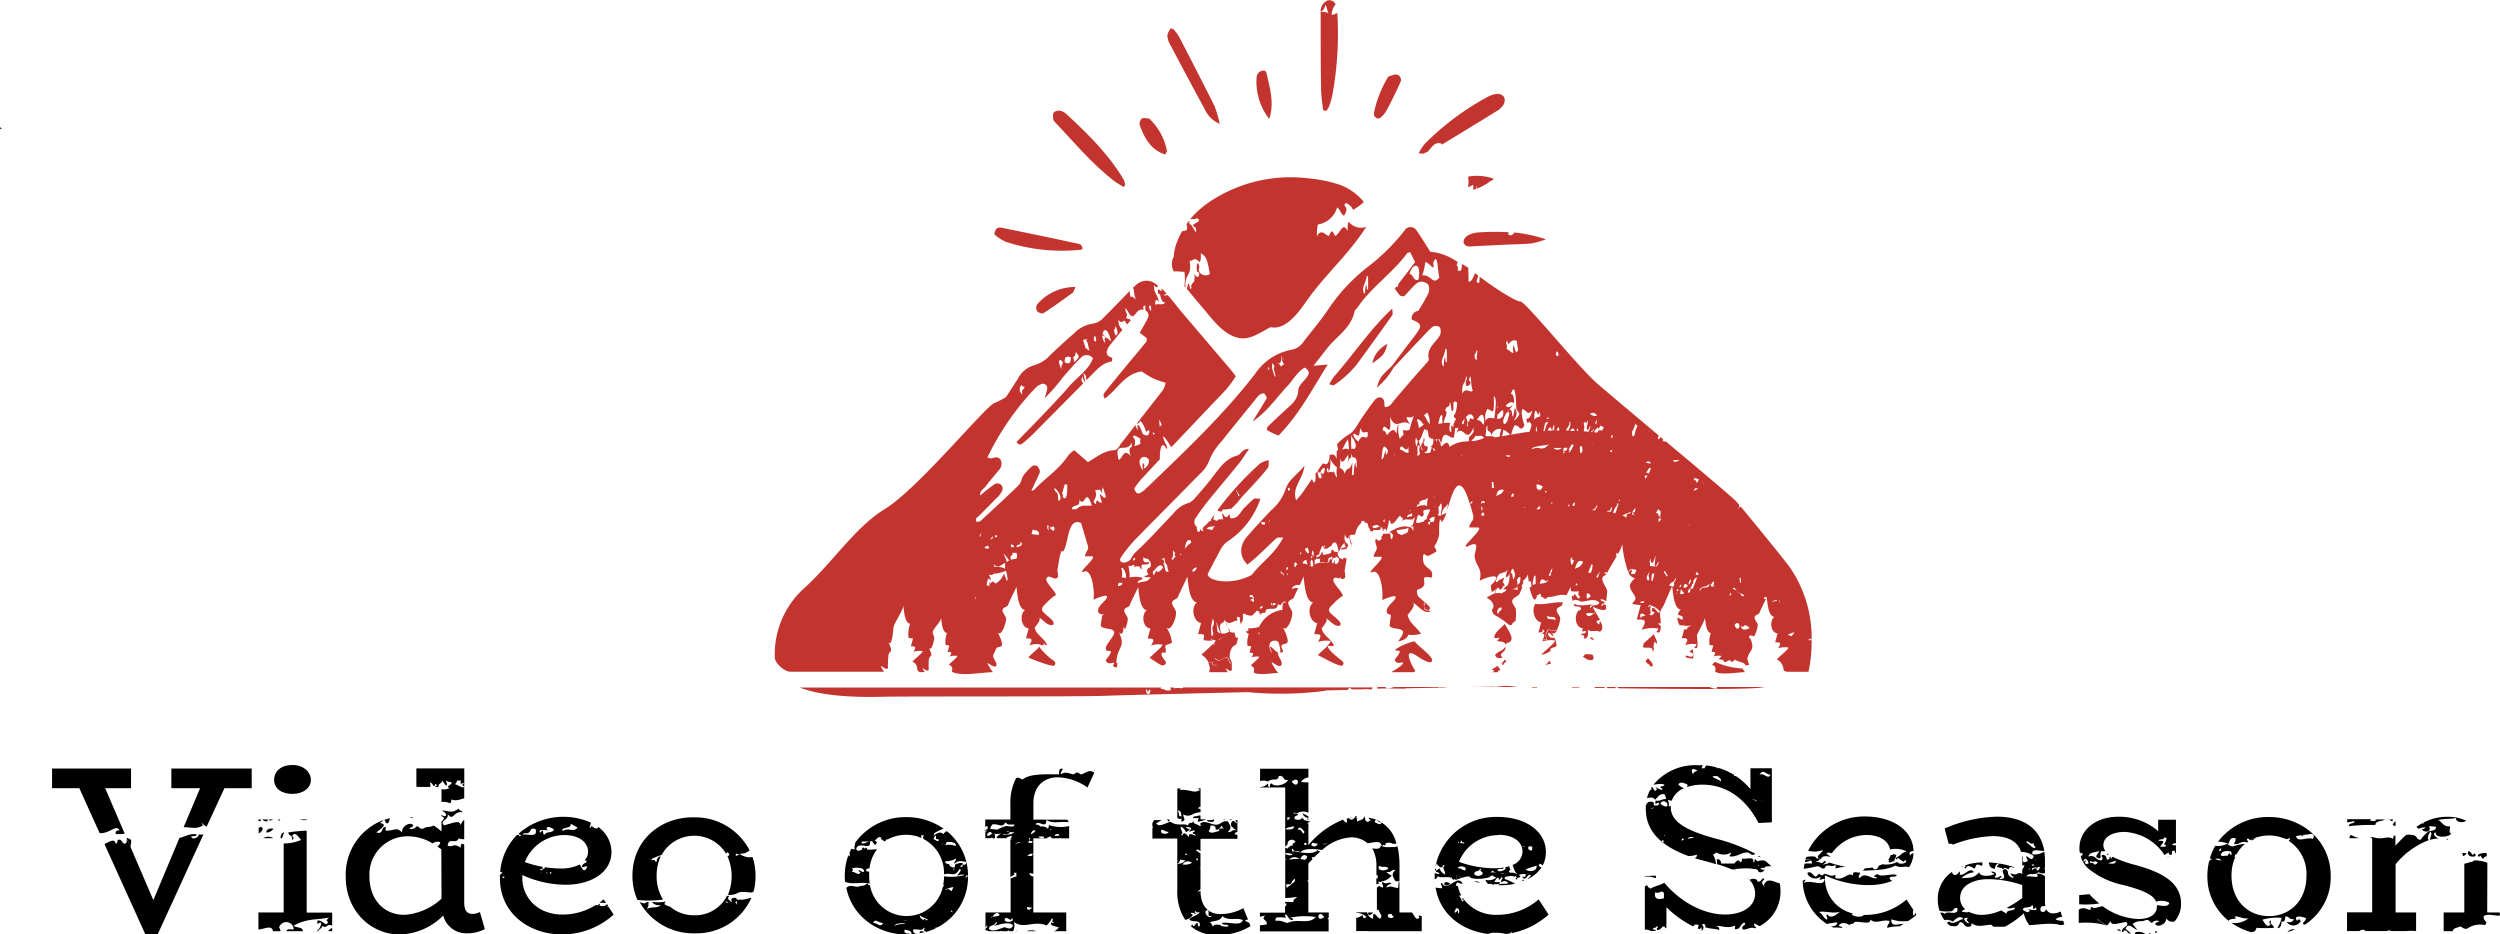 <svg id="contents" xmlns="http://www.w3.org/2000/svg" viewBox="0 0 421.62 157.6"><defs><style>.cls-1{fill:#c4342f;}</style></defs><path class="cls-1" d="M200.77,109s0-.58,0-.57a4.47,4.47,0,0,0-2.41,1,.7.7,0,0,1-.62-.13.39.39,0,0,0-.36.18c0-.12,0-.22,0-.32a.57.57,0,0,0-.18,0c0,.1.06.2.08.3l.38,0c.16,0,0,.24-.21.52,0,.11.07.22.11.35l-.25-.21c-.55.56-1.51,1.35-2,1.87a2.64,2.64,0,0,1,1.18,1.26,5.87,5.87,0,0,1,.72-.08c-.06.33,0,.48.21.54a.25.25,0,0,1,.28,0l.27,0c-.27-.58-.52-.9-.35-1.19.94,1.05,1.6-.58,2.27.07a2.18,2.18,0,0,1,.08.36,2.72,2.72,0,0,0,.36.56,2.18,2.18,0,0,1,0-.27l.16.14a.33.33,0,0,1,0-.06v-.09a.39.39,0,0,1-.19-.31,3.25,3.25,0,0,1-.22-.4,2.79,2.79,0,0,1,.41-1.77,2,2,0,0,0-.1-.21,1.23,1.23,0,0,0,.1.2,1.89,1.89,0,0,1,.7-.5c.12-.37.21-.75.24-.82a.58.58,0,0,0,0-.39A.68.68,0,0,1,200.77,109Z" transform="translate(7.31 -1.55)"/><path class="cls-1" d="M251.91,117.41h-.86a.31.31,0,0,0,0,.1l.86,0A.49.49,0,0,0,251.91,117.41Z" transform="translate(7.31 -1.55)"/><path class="cls-1" d="M236.82,117.41h-9c-.6.18-1.23.41-1.49,0h-.91v0c-.6,0-.54.14-.4.28,1.56-.07,3.13,0,4.69,0l.05-.06,4.46-.08,0,0,0,0h1l.17-.09A4.74,4.74,0,0,0,236.82,117.41Z" transform="translate(7.31 -1.55)"/><path class="cls-1" d="M281.43,113.65c1,.44.37,1.08.55,1.19,1,.62,3.79.07,5,.07a6,6,0,0,1-.41-.62,12.74,12.74,0,0,1-4.65-1.12C281.74,113.34,281.56,113.51,281.43,113.65Z" transform="translate(7.31 -1.55)"/><path class="cls-1" d="M245.68,113.57l.07,0a1.11,1.11,0,0,0,.3-.28.58.58,0,0,1-.05.38,1,1,0,0,0,.24,0,.71.71,0,0,1,.48-.5.82.82,0,0,0-.21-.4A3.38,3.38,0,0,1,245.68,113.57Z" transform="translate(7.31 -1.55)"/><path class="cls-1" d="M270.68,112.61s0,0,0-.06c-.89.69-.17.75.18,1.15a.55.55,0,0,1,.2.27C272.05,113.92,270.76,112.74,270.68,112.61Z" transform="translate(7.31 -1.55)"/><path class="cls-1" d="M254.18,111c.09-.21,1-.36,1-.49a2.92,2.92,0,0,0-.37-1.44c-.4.23-1.22-.19-1-.78.5,0,.46.51.89.55-.12-.24-.25-.48-.37-.7.32.5.67.2,1-.33a2.33,2.33,0,0,1-1.5-.09c-.36.75-.61.88-.2,1.72l-.73.06a1.86,1.86,0,0,1-.13.23,4.84,4.84,0,0,1,2.07-.18c.47.13-1.39,1.56-2.23,2.42a3,3,0,0,0,1.41-.55l.12,0A4.06,4.06,0,0,0,254.18,111Z" transform="translate(7.31 -1.55)"/><path class="cls-1" d="M246.11,112.47c-.93-.81.77-.89.43-1.88a1.46,1.46,0,0,1-.64.66,4.43,4.43,0,0,0-1.06.7C244.94,112.49,245.37,112.67,246.11,112.47Z" transform="translate(7.31 -1.55)"/><path class="cls-1" d="M261.6,109.52c-.13-.14-.36-.26-.36-.51a.51.51,0,0,0-.4.21A2.28,2.28,0,0,0,261.6,109.52Z" transform="translate(7.31 -1.55)"/><path class="cls-1" d="M170.49,113.81c.29-.36.22-.66-.2-.9h0a11.31,11.31,0,0,1-2.13-2h0a1.39,1.39,0,0,1-.06-.13l-.05-.11,0,0v-.09c-.45.5-1.46,1.32-1.94,1.84C166.55,112.66,169.93,114,170.49,113.81Z" transform="translate(7.31 -1.55)"/><path class="cls-1" d="M253.91,112.93l0,0c.06.28-.47.56-.57.83l0,0a1.65,1.65,0,0,1,.89-.24A.9.9,0,0,0,253.91,112.93Z" transform="translate(7.31 -1.55)"/><path class="cls-1" d="M228.32,14.14c-.42-.11-.94.17-1.41.3a.53.53,0,0,0-.21.23,19.2,19.2,0,0,0-2.28,5.84,1.09,1.09,0,0,0,.07.62c.08.16.29.26.43.39.2,0,.47,0,.59-.13a4.57,4.57,0,0,0,1-1.17c.83-1.57,1.63-3.17,2.36-4.8A.93.93,0,0,0,228.32,14.14Z" transform="translate(7.31 -1.55)"/><path class="cls-1" d="M289.33,117.55l1.1-.14h-8.2c0,.1,0,.19.14.25a2.47,2.47,0,0,1-1.36-.25H265.35a2.49,2.49,0,0,0,.43.22C284.12,117.88,288,117.67,289.33,117.55Z" transform="translate(7.31 -1.55)"/><path class="cls-1" d="M263.47,117.41h-2a1.28,1.28,0,0,1,.27.16l1.46,0A.92.92,0,0,1,263.47,117.41Z" transform="translate(7.31 -1.55)"/><path class="cls-1" d="M245.31,17.37a4.45,4.45,0,0,0-1.77.54,45.27,45.27,0,0,0-10.61,7.94,10.29,10.29,0,0,0-1,1.55,6.8,6.8,0,0,1,.77.08,3.68,3.68,0,0,0,.44-.23h.19c.76-.62,1.21-1.93,2.49-1.46,0,.06,0,.11,0,.17,3.15-1.91,6.31-3.83,9.44-5.77a3.22,3.22,0,0,0,1.07-1.13,1.39,1.39,0,0,0,0-1.16A1.33,1.33,0,0,0,245.31,17.37Z" transform="translate(7.31 -1.55)"/><path class="cls-1" d="M186.45,21.54c-.4,0-.91-.2-1.18,0a1.18,1.18,0,0,0-.38,1.07c.8,2.18,1.84,4.2,4.32,5,.13-.29.3-.49.27-.67a10,10,0,0,0-2.76-5.18A.48.48,0,0,0,186.45,21.54Z" transform="translate(7.31 -1.55)"/><path class="cls-1" d="M182.45,32.67a3.57,3.57,0,0,0-.29-.89c-2.52-4.22-6-7.63-9.55-10.93a2.3,2.3,0,0,0-1.08-.61,1.36,1.36,0,0,0-1.11.26c-.2.24-.14.75-.11,1.14a1,1,0,0,0,.32.53c3.27,3.44,6.31,7.11,10.09,10a17.33,17.33,0,0,0,1.51.92C182.37,32.84,182.46,32.74,182.45,32.67Z" transform="translate(7.31 -1.55)"/><path class="cls-1" d="M265.16,117.41h-1.4a.79.79,0,0,0-.09.19l1.49,0A.37.37,0,0,1,265.16,117.41Z" transform="translate(7.31 -1.55)"/><path class="cls-1" d="M174,42.55c-4.1-.9-8.22-1.75-12.33-2.58a1.14,1.14,0,0,0-.89.11c-.23.25-.46.91-.37,1a6.52,6.52,0,0,0,2.06,1.3,30.52,30.52,0,0,0,12.74,1.26C175.34,42.62,174.47,42.66,174,42.55Z" transform="translate(7.31 -1.55)"/><path class="cls-1" d="M205.76,13.44a1.33,1.33,0,0,0-.78.34,1.37,1.37,0,0,0-.37.83,10.24,10.24,0,0,0,2.13,7c.92-2.73.07-5.3-.49-7.88A.6.6,0,0,0,205.76,13.44Z" transform="translate(7.31 -1.55)"/><path class="cls-1" d="M259,117.41h-1.21l.06.1,1.19,0A.56.56,0,0,0,259,117.41Z" transform="translate(7.31 -1.55)"/><path class="cls-1" d="M191.56,7.78a8,8,0,0,0-1-1.35l0,.09a4,4,0,0,1-.38-.24,3.07,3.07,0,0,0-.62,1.21A3.2,3.2,0,0,0,190,9q2.88,5.46,5.83,10.9a4.82,4.82,0,0,0,2.57,2.54,19.54,19.54,0,0,0-.91-3.06C195.53,15.47,193.55,11.62,191.56,7.78Z" transform="translate(7.31 -1.55)"/><path class="cls-1" d="M167.58,54c.2.27.86.52,1.07.38,1.67-1.08,3.29-2.25,4.91-3.43.21-.15.27-.51.52-1a8.45,8.45,0,0,0-6.48,2.93A1.13,1.13,0,0,0,167.58,54Z" transform="translate(7.31 -1.55)"/><path class="cls-1" d="M219.09,113.81c.29-.36.22-.66-.2-.9h0l0,0,0,0c-.3-.25-2.63-2-2.21-2.5-.56.53-1.32,1.17-1.74,1.62C215.64,112.34,218.42,114,219.09,113.81Z" transform="translate(7.31 -1.55)"/><path class="cls-1" d="M218.23,3.76c-.26.1-.53.19-.79.31L217.27,4a2.82,2.82,0,0,1,.66-1.7,1.15,1.15,0,0,0-1.28-.69,2,2,0,0,0-1.07,1,3,3,0,0,0-.18.91,1.13,1.13,0,0,0,.74-1.16c.43.17.31,1.48.82,1.48l0,0a3.24,3.24,0,0,0-1.54-.29c0,.29,0,.59,0,.88,0,4,0,8,.06,12,0,1.24.23,2.48.35,3.71l.56.1a4.43,4.43,0,0,0,.46-.78,14.07,14.07,0,0,0,.53-1.82A57.47,57.47,0,0,0,218.23,3.76Z" transform="translate(7.31 -1.55)"/><path class="cls-1" d="M247.07,41.12c0-.14,0-.26.05-.4a38.07,38.07,0,0,0-5.34.05,4,4,0,0,0-1.21.33,1.88,1.88,0,0,0-.77.52,1.19,1.19,0,0,0-.28.82,1,1,0,0,0,.59.63,3.93,3.93,0,0,0,1.24,0l5-.24c1.58-.08,3.16-.08,4.73-.24a14.34,14.34,0,0,0,2.33-.68,23.94,23.94,0,0,0-5.35-1.15C247.79,41.26,247.45,41.34,247.07,41.12Z" transform="translate(7.31 -1.55)"/><path class="cls-1" d="M200.27,113.29a2.18,2.18,0,0,0,0,.27,2.72,2.72,0,0,1-.36-.56,2.18,2.18,0,0,0-.08-.36c-.67-.65-1.33,1-2.27-.07-.17.29.08.61.35,1.19l-.27,0a.25.25,0,0,0-.28,0c-.17-.06-.27-.21-.21-.54a5.87,5.87,0,0,0-.72.08,1.85,1.85,0,0,1,.17,1.62h3.16a6,6,0,0,1-.31-.53c-.17-.42.74.69,1,.14a7.69,7.69,0,0,1,0-1.15.33.33,0,0,0,0,.06Z" transform="translate(7.31 -1.55)"/><path class="cls-1" d="M271.59,108.51c-.51.49-1.19,1.09-1.77,1.62l.11.06c-.81,1.22,1.65-.06,1.46,1.21a.27.27,0,0,0,.13,0l.09-.35a1.94,1.94,0,0,1,.16-1.3,1.1,1.1,0,0,1,.25.37C272.21,109.88,272.22,109.83,271.59,108.51Z" transform="translate(7.31 -1.55)"/><path class="cls-1" d="M278.12,111l-.52.47a2.16,2.16,0,0,1,.6.32c.09.9-.72.36-1.22.31-.17.57.85.37,1.25.56A4.13,4.13,0,0,0,278.12,111Z" transform="translate(7.31 -1.55)"/><path class="cls-1" d="M240.44,117.41h4.72a.85.85,0,0,1-.35-.06Z" transform="translate(7.31 -1.55)"/><path class="cls-1" d="M231.13,111.87c.51.25,2.38,1.65,2.9,1.33.95-.57-1.92-2.4-2.79-3.5a9.34,9.34,0,0,0-3.2,1.37l-.07.06c.31.47,1.65-.49-.07,1.66.1.51.52.66,1.23.46.6.12-.5.89-1.81,1.66h3.74l.35-.18C230.82,113.88,229.34,111,231.13,111.87Z" transform="translate(7.31 -1.55)"/><path class="cls-1" d="M220.66,117.8l2.07,0a1.69,1.69,0,0,1,.71,0h.65a.37.37,0,0,1,.11-.32H192.28l-.17.09-.13.06a4.71,4.71,0,0,0-1.32,0,.83.83,0,0,0,.07-.13h-.67a.86.86,0,0,1,.06.44c-.85.25-1-.25-1.69-.21a.59.59,0,0,1,.13-.23h-61c3.46,1.36,8.7,1.69,13.91,1.56,3.79-.09,33.69,0,37.47-.16,1.48-.07,11.87-.33,24.22-.62a58.3,58.3,0,0,0,13-.22l0-.07,3.89-.09h0C220.1,117.46,220.41,117.57,220.66,117.8Zm-34.16.78c-.87.18-.43-1.67-.29-.27C186.67,117.58,186.92,117.81,186.5,118.58Z" transform="translate(7.31 -1.55)"/><path class="cls-1" d="M244.25,114.91h1.08c-.08-.25.16-.3.43-.33a8.48,8.48,0,0,1-.48-.74l-1,.63a.56.56,0,0,0,.41.12C244.75,114.73,244.48,114.86,244.25,114.91Z" transform="translate(7.31 -1.55)"/><path class="cls-1" d="M245.19,117.34s0,0,0,.07h3.34a10.41,10.41,0,0,0-1.76-.19C246.23,117.23,245.71,117.28,245.19,117.34Z" transform="translate(7.31 -1.55)"/><path class="cls-1" d="M260.06,111.88l-.41.39c1.15,1,2.24.72,1.6-.33A7.84,7.84,0,0,0,260.06,111.88Z" transform="translate(7.31 -1.55)"/><path class="cls-1" d="M192.44,47.39a9.89,9.89,0,0,1,0,2.42l.23.28c-.37-2.3,1.17-2,.63-4.52.37,0,.66-.34,1-.3.16,0,.84.51.74.58a3.71,3.71,0,0,0,.15-1.59c.75.43,1.12.75,1.52,3.47h0c-.53.63-2.24.06-1.74-1.1-.45-2.13-.73,1.4-.07.8.08.42,0,.68-.16.78,0,0,0-.06,0-.09s0,.07,0,.12c-.18.07-.44-.09-.58-.59a8,8,0,0,1-.09,1.45,1,1,0,0,0-.5.85l.09.14a1.23,1.23,0,0,1-.29.22,2.07,2.07,0,0,0,0-.3c-.36-1.32-.31-.23-.54.22,1.24,1.53,2.5,3,3.79,4.54s2.81,3.25,4.83,3.74,3.78-.91,5.53-1.79c2.68.61,5-2.9,6.23-4.65,3.07-4.32,7.06-7.76,9.89-12.27h0a2.56,2.56,0,0,1-2.89-.8c-.29,0-.22.92-.28,1.5-.74-1.68-1.26.46-2,.81-.16.08-.36-.68-.59-.74s-.49.78-.55.77c-.42,0-1.3-1.4-2,.07a7.47,7.47,0,0,1,.16-2,4,4,0,0,0,3.24-2.88c.46.21.67,1.25,1.15,1.38.34-.32.67-1.42.15-1.54-.27-1.22,1.23-.08,1.38.59a12.17,12.17,0,0,0,1.83-1.33,9.22,9.22,0,0,0-4.31-3,23.41,23.41,0,0,0-5-1,24.64,24.64,0,0,0-16.65,3.92,16.23,16.23,0,0,0-3.37,3c.31-.17.94.11,1.13-.22,1.49.69-1.66.93-.16,1.61.41,2.14-.74-1-1-.51a1.34,1.34,0,0,1-.07-.7c-.17.21-.34.42-.49.64.43,1.33-.32,1-.74,1.19a12.61,12.61,0,0,0-.82,1.74,7.44,7.44,0,0,0-.57,2.51,2.67,2.67,0,0,0,0,2.54C191.23,47.24,191.92,47.42,192.44,47.39Z" transform="translate(7.31 -1.55)"/><path class="cls-1" d="M241.14,32.71a3.71,3.71,0,0,1,0,.86,6,6,0,0,0,.59-.22c-.24-.65-.06-.48.1,0a13.93,13.93,0,0,0,1.89-1,1.77,1.77,0,0,1,.16-.22s.06,0,.09.06c.2-.12.39-.26.59-.39a.37.37,0,0,1,0-.12,8.39,8.39,0,0,0-4.29-.34C240.62,33.15,239.67,33.45,241.14,32.71Z" transform="translate(7.31 -1.55)"/><path class="cls-1" d="M226.69,59.57a4.48,4.48,0,0,0-2.56,3.27C226.14,61.36,226.14,61.36,226.69,59.57Z" transform="translate(7.31 -1.55)"/><path class="cls-1" d="M227.51,53.58l0,0v.12h-.13c-3.83,3.6-6.5,7.75-9.74,11.39a9.41,9.41,0,0,0-.78,1.28c.42.08.69.21.8.14a16.94,16.94,0,0,0,3.94-3.62c2-2.76,4-5.48,5.92-8.23C227.61,54.52,227.51,54.2,227.51,53.58Z" transform="translate(7.31 -1.55)"/><path class="cls-1" d="M230.19,108.59a4.7,4.7,0,0,0,2.15-.17c-.5-.75-1.22-1.31-1.73-2a.42.42,0,0,0-.09.24h0a.24.24,0,0,1,.11-.25,2.53,2.53,0,0,1-.54-1.13c0-.11,1.65-1.75.78-2.16.88.41,1.89,2,3,1.57a.35.35,0,0,0,.08-.13,2,2,0,0,1-1-.19,4.07,4.07,0,0,1-.1-.66l.2.65.22-.07a.56.56,0,0,0,.3.26,1.36,1.36,0,0,1,.33-.43c-.4-.78-2.06-1.79-2.16-2.24-.32-1.49.31-.51,1.07-1.55.25-.35-.09-1.11.11-1.35s1.2,0,1.21,0c.55-1.75-1.43-1.31-1.46-3.19,0-1.68.59,0,1.08-.64-.23.28,1.13-.56,1.09-.53.36-.31-.35-.67-.21-1a4.66,4.66,0,0,0,.78-2c0,.25-.12-3.75.45-2a4.3,4.3,0,0,0,.74-1.57,3.2,3.2,0,0,0-.64.33l-.2,0c.33-1.34.77-1.25,1.16-1.92-.06.38-.14.82-.21,1.21.82-2.59,1.73-6.36,3.31-2.78a33.06,33.06,0,0,1,1.13,3.62c.07,1.13-.44.8-.69,2h1.36c1.62-.11-3.19,3.62-1.63,3.2,2.45-1.31,1.05,1,1.2,1.82.27,1.61,1.35,1.83.84,4,.53-.44,3.8-1.54,2.5.09-.14.17-.37.4-.6.64.06,1.46.21,1.21.81.66a3.27,3.27,0,0,1-.15.69c-.5.18-.92.5-1.36.66.18.32.63.33,1,1,.53,1.12-.73.85.32,2a13.81,13.81,0,0,1,2.44,1.67,1.44,1.44,0,0,0,.42,0,1.2,1.2,0,0,1,.64-.61,6.88,6.88,0,0,0,.09-1.93c0-.49-.72-1-.61-1.56s1.06-.69,1.28-1.24c.06-.16.22-.55.42-1h-.06c-.18-.44.27-.53.24-.89l-.17,0c.25-.42.54-.53.8-1v0c.07-.15.11-.24.11-.23.06.27.1.72.17,1.23.29-.48.4,0,.47.71a.88.88,0,0,0-.12.19.9.9,0,0,0-.23-.08,5.43,5.43,0,0,0,.49,1.61h0a.43.43,0,0,0,0,.11,1.56,1.56,0,0,0,.4.47,2,2,0,0,0,.4-.65l-.27,0a1.25,1.25,0,0,0,.72-.43,1.07,1.07,0,0,0,.27.29,1.79,1.79,0,0,0-.11.33c.35-.29.78.78,1.09,0a6.68,6.68,0,0,0,1.42-.21,4,4,0,0,1,1.84-.12c.09-.19.17-.37.26-.54,0,0,0,0,0,0h0a4.14,4.14,0,0,0,.39-.93c0,.18.07.47.11.8h.14a3.44,3.44,0,0,0,1.15,0c-.07.4-.13.8.26.89-.42.91-.64-.39-1-.39a3.68,3.68,0,0,1-.16.34.76.76,0,0,1-.3-.1c.05.31.11.63.19.93.45-.44.92-.09,1.52.11.45-.06,1-.22,1.59-.27a1.65,1.65,0,0,1,1.37.38c-.15.72-1.28.2-1.42.93-.42-.17.05-.51.4-.52,0-.12-.71,0-1.53.06a3.59,3.59,0,0,1-1.8-.25,2.78,2.78,0,0,0,.21.46c.41-.05,1,0,1.06.34-.05.29-.2.35-.37.31-.9.82-.57,3,.67,3l-.15.56a3.74,3.74,0,0,0,.66-.09c.11.41-.36.47-.76.47l-.05.18c.44.07.67.21.44.57a.48.48,0,0,1,.25.1c.61-.23.51-1,.45-1.56.51.58,1.42,0,2,.39a.71.71,0,0,0,.44-.66,1.76,1.76,0,0,0-.13-.71c-.16-.33-.27-.72-.38.14-.73-.45-.45-.68.12-.76-.37-.77-.93-1.57-1.16-2.06s1.44.84,2.27.2c-.08.06-.1-.24-.08-.66-.34-.11-.66-.19-.62.19-.42-.17.06-.5.41-.51,0-.28-.35-.28-.58-.39-.4-.48.26-.25.83.06.06-.81.16-1.69.17-1.66-.1-.66-.87-1.47-.84-2.1s.49-.44.74-.87h-.37q0-.12.09-.27l.36.1c.22-.47,1-1.72,1.62-2.84l-.15-.11a4.72,4.72,0,0,1,.17-.48,1.28,1.28,0,0,0,.15.29,5.71,5.71,0,0,0,.75-1.68,19.46,19.46,0,0,0,1,4.68,1,1,0,0,0,.27-.43,1.85,1.85,0,0,1,1.14.13c-.1.19-.2.4-.3.64a1.57,1.57,0,0,1-.56,0h-.09c.05-.15.1-.32.16-.52-.07-.44-.32-.1-.56.32a1.6,1.6,0,0,0,1.11.94c-1.62,1.29-.56,2,0,3.1.46,1-1.82,1.22.94,1.41l-.66,2.46c1.25-.06,1.87-.05.8,1.71a6.06,6.06,0,0,1,2.71-.23c.19,0,.08.27-.2.58.58.38.73-.21.73-1-.4-.3-.7-.53,0-.4,0-.75-.15-1.53-.13-1.66.22-1.12.36-.66.85-1.91.16-.42,1.19-2.77,1.2-2.71.16.84.23,3.76,1.46,3.94a1.44,1.44,0,0,0-.49.82c.34.23,1.11.19.74.88a2.73,2.73,0,0,1-.81-.44,2.15,2.15,0,0,0,.41,1.4c.47-.11,1.06.2,1.91,0-.24.24-.69.15-.73.71l-.45-.1c-.13.51-.27,1-.41,1.54.86,0,1.29,0,.55,1.17a4.19,4.19,0,0,1,1.86-.16c.16,0,0,.27-.3.57.94.68.4-1.79.44-2,.12-.53,1.42-2.67,1.35-3.05.11.55.15,2.48,1,2.6a4.35,4.35,0,0,0-.22,2,1.91,1.91,0,0,0,.63.07l-.3,1.11c.57,0,.85,0,.37.77a2.79,2.79,0,0,1,1.22-.1c.14,0-.08.28-.4.57.14,0,.3.06.43.07.33,0,.48.17.49.4.36.12,1.23-.72,1.16,0,.27-.07.55-.14.67-.44.42.44,1.59.4,1.81,1a4.76,4.76,0,0,0,.58-.06c-.08-.44-.36-1-.26-1.25.47-1.38,1.28-1.32.49-3.22h-.12c-.12-.2-.12-.33-.06-.41a.54.54,0,0,0-.05-.11l.06.11c.15-.18.65-.06.77.1a5.25,5.25,0,0,0,.65-1.92c0-.45-.63-.94-.54-1.37s.75-.43.83-.75.79-1.68,1.1-2.34a2.08,2.08,0,0,0-.36.06l.13-.39.34.06c0-.08.05-.13,0-.16l0,.17h0s0,0,0,0c.13.94.26,3.17,1.28,3.31-.88.7-.58,2.7.55,2.78l-.4,1.51c.77,0,1.15,0,.49,1a3.78,3.78,0,0,1,1.67-.14c.38.1-1.26,1.35-1.88,2a2.15,2.15,0,0,1,1.15,1.91l.52.2h2v0a0,0,0,0,0,0,0h1.67a24.68,24.68,0,0,0,.53-5.55l-.32.28a.47.47,0,0,1-.21-.21l.48-.12c0,.08,0,.1.05,0a21,21,0,0,0-3.66-12c-1-1.37-6.32-7.9-8.35-10.32,0,.05,0,.09-.05.13l-.15.08c-.07-.08,0-.29,0-.44l-.42-.49c-.61-.69-6.27-5.46-12-10.24-.29.18-.61-.13-.41-.34l-.43-.36c-.48.66-.57.36-.32-.28-4.75-4-9.27-7.77-10.64-9-3.12-2.79-11.85-13.59-12.67-13.59s-4.28-2.2-6.9-4.19c0,.35,0,.71-.08,1.07-.7-.05-.32-.55-.13-1.24l-.54-.42c-.34.7-.63,1.67-1.14,1.35.07-.89-.05-1.58,0-2.23a11.47,11.47,0,0,0-1.11-.68,2.19,2.19,0,0,1-.18,1.18l-.53-.08c.15-.62,0-.72-.15-.78a1.3,1.3,0,0,1,.21-.65c-.09,0-.17-.09-.26-.12A9.3,9.3,0,0,0,233.9,44c-.77-1.21-1.47-2.4-2.27-3.52a1.2,1.2,0,0,0-2.11,0,34.13,34.13,0,0,1-6.05,6,30.57,30.57,0,0,0-6.71,7.14c-1.28,1.94-2.82,3.71-4.23,5.56a3.11,3.11,0,0,1-2.05,1.36,9.45,9.45,0,0,0-6,3.9C199,71.58,192.41,77.75,185.91,84a4.36,4.36,0,0,1-1,.72.62.62,0,0,1-.58-.08c-.17-.22-.38-.63-.29-.78a10.81,10.81,0,0,1,1.35-1.74L188.29,79c0-1.13.13-3.52,1.19-1.71.26-.42-.38-.89-.67-2.15.48.22.95,1.15,1.42,1.83l8.05-8.48A18.44,18.44,0,0,0,201.11,65c-.37-.46-.68-.88-1-1.27l-7.82-9.18c-.9-1.06-1.74-2.17-2.64-3.21a4.36,4.36,0,0,1-.81,0,1.19,1.19,0,0,0,.57-.31,11.63,11.63,0,0,0-.86-.86c.26,1.4-.68-.83-.56.82a1.36,1.36,0,0,0,.35.25c.24,1.25.56,1.31.88,1.31-.46.59-1.12.12-1.73.39,0-.74.14-1.13.69-.43-.57-2-.85-1.32-.87-2.88.54.68.54.26.67.1a4.23,4.23,0,0,0-.42-.32,2.51,2.51,0,0,0-3.23.16c-.2.17-.38.35-.57.53.24.31.1,1,.51,2-.31-.32-.62-.63-.94-.49a4.41,4.41,0,0,1-.1-1l-.49.51c-1.34,1.35-2.65,2.74-4,4.06a2.88,2.88,0,0,1-1.58.92,5.5,5.5,0,0,0-3.34,1.68c-1.37,1.16-2.68,2.4-4,3.64a5.67,5.67,0,0,1-2.63,1.7,4.43,4.43,0,0,0-2.85,2.33c-.65,1-1.32,2.07-2,3.07a13.88,13.88,0,0,1-1.94,1c-1.48.49-12.91,14.49-18.49,17.88-4.9,3-8.53,8.64-13.34,13.12a15,15,0,0,0-5.21,11.94c0,.87,1.6,2.42,2.7,2.38h15.72a8,8,0,0,1-.51-.85c-.21-.52.89.82,1.23.16-.15.28,0-2.06,0-1.69,0-1.69,1.17-.25-.16-3,.8,2,1-2,1.05-2.17.12-.72,1.76-3,1.63-3.66.13.67.18,3,1.16,3.12a5.32,5.32,0,0,0-.27,2.37,2.17,2.17,0,0,0,.76.09l-.36,1.34c.68,0,1,0,.44.93a3.19,3.19,0,0,1,1.47-.13c.35.09-1.11,1.19-1.66,1.79,1.51.66,0,2,2.07,1.74-.11-.18-.22-.36-.31-.53-.17-.42.75.69,1,.14a13.18,13.18,0,0,1,0-1.54c.16-1.33,1-.15-.11-2.39.53,1.31,1-1,1-1.12.2-.39-.29-1-.21-1.35.11-.55,1.5-1.83,1.39-2.38.11.55.16,2.48,1,2.6a4.51,4.51,0,0,0-.23,2,2,2,0,0,0,.64.07l-.3,1.11c.57,0,.85,0,.36.77a2.85,2.85,0,0,1,1.23-.1c.28.07-.92,1-1.38,1.49,1,.44.36,1.08.54,1.19,1.41.84,5.22.07,6.89.07a9.67,9.67,0,0,1-.85-1.35c-.23-.57,1,.76,1.38.31s-.61-1.24-.47-1.9c-.05.26.46-1,.49-1,.2-.53,1-.06,1-.83a5.36,5.36,0,0,0-.82-2c.67,1,1.49-1.46,1.5-2.2,0-.5-.69-1.05-.6-1.53s.82-.47.93-.83c.2-.67,1.43-2.91,1.39-3.09.17.84.23,3.76,1.47,3.94-1,.77-.64,3,.62,3.09-.15.56-.3,1.12-.46,1.69.86,0,1.29,0,.56,1.17a4.14,4.14,0,0,1,1.85-.16c.07,0,.08.07,0,.15a2.1,2.1,0,0,1,.63,0,1.65,1.65,0,0,0-.1-.32c.08-.06.22.1.38.32a.27.27,0,0,0,.21-.15c-.56-1.13-1.9-1.69-2.05-2.83,0-.1,1.34-1.43.64-1.76.71.33,1.53,1.63,2.45,1.28.61-.64-1.78-1.87-1.85-2.5s.66-1,1.1-1.57c-.06.07,1.25-1.14,1.24-.84,0-.79-2.06-2.35-1.56-3s1.23.54,1.82-.05c.22-.22-.06-1.09,0-1.33s.54-4,.86-3c1.06-.93.68-6,3.12-4.85,0,0,1.19,4,1.19,4,0,.69-.37.71-.56,1.61h1.1c1.33-.09-2.6,2.95-1.32,2.61,1.43-.77,1.94,3.51,1.66,4.7,0,0,3.31-1.53,2,.07-.35.39-1.08,1-1.19,1.57-.15.74.35.7.58.85a1.9,1.9,0,0,1,.44,0,1.51,1.51,0,0,1-.18.09l-.17.07,0,.07a12.61,12.61,0,0,0-.23,1.73c.45.59,2,.28,2.24.93s-1.35,2-1.4,2.79c-.08,1.11,2-.5,0,2,.11.51.52.66,1.24.46.26,0,.19.23-.07.47,1,.92.69-.36.82-.61-.47.91,0-1.4,0-1.24.49-1.64,1.28-1.57.08-4.07.22.55.46.64.7.48a1.21,1.21,0,0,0,.17-.94l.17-.06.12.36a5.1,5.1,0,0,0,.48-1.74c0-.5-.68-1.05-.59-1.53s.82-.47.93-.83c.2-.67,1.43-2.91,1.39-3.09.17.84.23,3.76,1.47,3.94-1,.77-.64,3,.62,3.09-.15.56-.31,1.12-.46,1.69.86,0,1.29,0,.56,1.17a4.14,4.14,0,0,1,1.85-.16c.43.11-1.39,1.5-2.09,2.26.33.14,1.93,1.36,2.22,1.27,1.37-.43-.34-1.15-.2-2,.06-.38.62,0,.7-.25s-.14-.84-.05-1.06,1.09-.41,1.1-.54a6,6,0,0,0-1-2.67c.73,1.14,1.77-1.48,1.68-2.42,0-.5-.77-1.24-.66-1.71s.88-.52,1-.93c.26-.69,1.59-3.28,1.56-3.45.18.94.25,4.21,1.63,4.4-1.16.93-.5,3.37.7,3.45l-.51,1.88c.82,0,1.28,0,.89.81a1.56,1.56,0,0,0,.32.36h0a.8.8,0,0,1,.08-.16l.17.12a5.81,5.81,0,0,1,.83,0c0-.1-.06-.2-.08-.3a.57.57,0,0,1,.18,0c0,.1,0,.2,0,.32a.39.39,0,0,1,.36-.18.7.7,0,0,0,.62.13,4.47,4.47,0,0,1,2.41-1s0,.54,0,.57a.68.68,0,0,0,.65.08c-.07-.32-.29-.68-.23-1h0a1.62,1.62,0,0,1-.95-.18,10.16,10.16,0,0,0-.8-2c.73,1.18,1.48.13,2.17.16,0-.23-.07-.44-.09-.62a2.44,2.44,0,0,1,.39.06l.12,0a4.35,4.35,0,0,0,.15,1.13,3.32,3.32,0,0,0,.35-.61,3.17,3.17,0,0,0,0-.93c.07-.13.11-.23.16-.24s1.35.86,1.75,0a1.85,1.85,0,0,0,.45-.47c.35,0,.53.31.53.8.4-.84,1.06,0,1-.93,1-.48,1.84.33,2.05-1,.68.64.45-.47,1.29-.4a.28.28,0,0,1,0,.16c-.35-.07-.56,0-.55,1.25a5,5,0,0,0-3.84,2.7l-.1.15a4.82,4.82,0,0,1-1.86.25c.18.54,0,.54-.39.45a.78.78,0,0,0,.53.49,4.51,4.51,0,0,0-.23,2,2,2,0,0,0,.64.07l-.3,1.11c.56,0,.85,0,.36.77a2.85,2.85,0,0,1,1.23-.1c.28.07-.92,1-1.38,1.49,1,.44.36,1.08.54,1.19.87.52,3.06.07,4.09.07a11.27,11.27,0,0,1-1.06-1.63c-.25-.63,1.09.84,1.55.35s-.58-1.5-.53-2.12l.1,0c-.42-.13-1.21-1.09-1.46-1.1l.36,1.22,0,0c-1.43-2.43,1.07-2.57,1.16-1.69.29,1,.3,1.4.17,1.52.21,0,.47,0,.5-.11.12-.29-.34-.78-.24-1,.26-.58,1.07-.08,1.07-.93a5.92,5.92,0,0,0-.92-2.27c.73,1.11,1.76-1.5,1.68-2.43-.05-.5-.78-1.24-.67-1.71s.88-.52,1-.93.37-.85.66-1.46a1.11,1.11,0,0,0-1,.16c-.14-.46.78-.89,1.25-.68a9.46,9.46,0,0,0,.64-1.47c.19.94.26,4.21,1.64,4.4-1.17.93-.51,3.37.69,3.45l-.51,1.88c1,0,1.44,0,.62,1.31a4.84,4.84,0,0,1,2.07-.18c.22.06-.08.41-.54.86.23-.15,1,.22,1.17-.14-.56-1.13-1.9-1.69-2.05-2.83,0-.1,1.34-1.43.63-1.76.72.33,1.54,1.63,2.46,1.28.61-.64-1.79-1.87-1.86-2.5s.67-1,1.11-1.57c-.06.07,1.25-1.14,1.23-.84,0-.79-2-2.35-1.55-3,.25-.31.62-.09,1,0,0,0,0-.1,0-.15a.48.48,0,0,1,.21,0,1.46,1.46,0,0,0,.05.2.61.61,0,0,0,.6-.16c.22-.22-.07-1.09,0-1.33,0,0,.15-1,.32-1.9-.31-.13-.58-.39-.63.18-.15-.2-.53-.25-.69-.46,0,0-.13-.32-.22-.53.39-.66.76-1.67,1.19-1.83a.79.79,0,0,0,.29.66l-.48.1c-.17.08-.44,0-.4.38.27-.23,1,.09,1-.44.17,0,.28-.25,0-.72-.13.17-.31-.24-.44-.76a3.39,3.39,0,0,0,.06-.82h0c.12.52.31.75.52.82a1.48,1.48,0,0,1,.16-.26,2,2,0,0,1,.19.37l-.13-.42v0l.08.24.09.26,0,.12,0,.12v.07h0v0h0l.07.21h0l.07.2v0l0,0,0,0h0v0h0s-.1-.28-.06-.13,0,.08,0,.06l.15.5s0-.09,0-.14c-.19-.54-.35-1-.52-1.51l0-.13,0,0,.44,1.38,0-.08.09.27,0,.1h0v0l0-.07v0l0,0h0l0-.12,0-.13h0l0-.1c-.07-.2-.15-.45-.25-.76v0l0-.06-.13-.42a.67.67,0,0,1,.43-.21.22.22,0,0,0,.08,0c.13,0,.3,0,.5-.06a3,3,0,0,1,1-1.92,1.59,1.59,0,0,1,0-.28.73.73,0,0,0,.31-.09c.08,0,.15.09.21,0a2.3,2.3,0,0,1,0,.28,1.49,1.49,0,0,1,.54.14s.1.38.26.91l.15-.09c-.09.36,0,.57.56.55-.34-.64,1.44.27,1.26-.7-.51-.28-1,.53-1.45-.11l.2-.12a1.42,1.42,0,0,0,.36-.14,1,1,0,0,1,.35,0,3.09,3.09,0,0,0,.81.47c0,.27.08.48.19.55a2.28,2.28,0,0,1,.07-.4,1.49,1.49,0,0,1,.2.15.7.7,0,0,0,0-.33,1.65,1.65,0,0,1,.21.63,7.4,7.4,0,0,0,.44-1.91,1.53,1.53,0,0,1,.28.25l-.06.22a.39.39,0,0,0,.34.13h0c.53-.09,1-1.31,1.38-1.33a1.22,1.22,0,0,0,.3.45c0-.09,0-.16,0-.24a1.39,1.39,0,0,1,.14.34c-.11.1-.19.2-.16.29.68-.41,1-.13,1.56-.21a.13.13,0,0,0,.08,0l.15,0s0,0,0-.06l.35-.31c-.09.68-.31,1-.28,1.28-.18.08-.36.16-.31.36a1,1,0,0,1,.35-.13c0,.22,0,.47,0,.7l-.07,0c-.2-.48-.47-.6-.77-.58-1.06-.38-2.45.43-3.19.85a1,1,0,0,1,.62.61,2.13,2.13,0,0,0-.16.56l-.22,0a8,8,0,0,0-.15-1c.16.18-1.16.13-1.13.1a1.89,1.89,0,0,0-.17.35H226c-.36,0-.39.27-.28.53a1.7,1.7,0,0,1-.57.37c-.12-.22-.26-.34-.42-.28s-.09.28-.07.57c.13.45.23.76.23.76,0,.69-.37.71-.57,1.61h1.11c1.32-.09-2.6,2.95-1.33,2.61,1.44-.77,1.95,3.51,1.67,4.7,0,0,3.31-1.53,2,.07-.35.39-1.08,1-1.19,1.57-.19.93.66.61.69,1a14.35,14.35,0,0,0-.22,1.73c.45.59,2,.28,2.23.93.16.39-.35,1-.8,1.67C229.25,109.57,230,109.29,230.19,108.59Zm2.72-5.47c0,.2.05.36.08.52l-.18,0C232.81,103.36,232.83,103.18,232.91,103.12ZM261.48,105c.31-.32.23.09,0,0-.07.08-.92.89-1.28.11-.05-.11.24-.16.56-.17A3.44,3.44,0,0,1,261.48,105Zm32.88,3.51a6.77,6.77,0,0,0,.75-.29l.21,0c-.16.21-.33.42-.47.62l-.61-.21S294.32,108.53,294.36,108.49Zm-1.57-5.71.09,0-.08.33-.06.09,0,0A3.87,3.87,0,0,0,292.79,102.78Zm-.39-.06-.18.2a1,1,0,0,0-.58.11l-.09-.06A2.12,2.12,0,0,1,292.4,102.72Zm-2.8-.58h.07l-.1.07Zm-3.91,5.44c-.14,0-.53-.52-.43-.68C285.85,106,286.47,107.51,285.69,107.58Zm2.06-.14c-.46.33-1.51.51-1.37-.36.12.16.27.23.58-.12A1.64,1.64,0,0,1,287.75,107.44ZM286.9,102a.58.58,0,0,1-.29.12,1.16,1.16,0,0,1-.49-.54l.59.25C286.72,101.89,286.76,102,286.9,102Zm-.6-3.2c-.16.48.06.61,0,1l-.17,0c0-.28,0-.58-.16-.53C286.07,99.11,286.18,99,286.3,98.8Zm-.48-11.6.16,0-.25.19ZM285,100.69a.51.51,0,0,0,.27,0,1.75,1.75,0,0,0,.72.79l-.07.06a1.52,1.52,0,0,0-1-.66A1.39,1.39,0,0,1,285,100.69Zm-.42.8c.11.2.14.39-.23.53,0,0,0,0,0,0C284.4,101.8,284.48,101.64,284.56,101.49Zm-3.35-1.31c.16-.26.28-.42.36-.53l.19,0c-.05.37-.26,1.08.1.82a.3.3,0,0,1,0,.08l-.63-.14C281.2,100.33,281.21,100.23,281.21,100.18Zm-7.53-1.1Zm1.75,2.68c-.12-.08,0-.19.12-.29C275.5,101.58,275.46,101.68,275.43,101.76Zm.22-.51a.5.5,0,0,0-.25-.08l.14-.22.25,0Zm2,.17a2.56,2.56,0,0,1-.32.12,1.3,1.3,0,0,1,.24-.7l.1-.06A.84.84,0,0,1,277.68,101.42Zm1.39-2.9c-.06,0-.11,0-.16,0l-.24-.09a1.81,1.81,0,0,1,.2-.48c0,.06,0,.13.05.19a.34.34,0,0,1,.23.11C279.12,98.31,279.1,98.4,279.07,98.52Zm.93-16a3.39,3.39,0,0,1-.34.42A.89.89,0,0,1,280,82.57Zm0,.62-.1,0L280,83S280,83.14,280,83.19Zm-.6,17.7a3.16,3.16,0,0,1,.76-.4.62.62,0,0,0,.6-.26l.31-.14a5.75,5.75,0,0,1-.3.51c-.47.17-1.2-.09-1.32.64l-.1-.07A1.66,1.66,0,0,1,279.38,100.89Zm-.06-16.84h0Zm-.83-1.87.68.27a1.13,1.13,0,0,1-.33.58c-.14-.27-.22-.62-.44-.42h-.08A2.24,2.24,0,0,1,278.49,82.18Zm.12,1.73.44.08a1.93,1.93,0,0,1-.52.31.91.91,0,0,1-.23,0A2.89,2.89,0,0,1,278.61,83.91Zm-.36.46,0,0h0Zm-.05,15.37a2.16,2.16,0,0,1,.39-.65,1.32,1.32,0,0,1,.3-.07c-.23.6-.5,1.26-.73,1.87l-.35,0a1.33,1.33,0,0,1-.06-.12,1.53,1.53,0,0,0,.32-.64.87.87,0,0,0,.26-.3Zm-.65.38c-.08.1-.1.09-.06-.28l.28-.58C277.93,99.48,277.79,99.83,277.55,100.12Zm0-10a1.19,1.19,0,0,0,.05-.26c0,.11,0,.22,0,.34h-.39C277.29,90.1,277.4,90.17,277.53,90.11Zm-.89,10.27a.55.55,0,0,1,.25-.36,5.12,5.12,0,0,0,.44.34C277,100.72,276.53,100.88,276.64,100.38Zm0,1.35-.67.07a1.54,1.54,0,0,0,.12-.77l.16,0C276.41,101.47,276.84,101.38,276.6,101.73Zm-.43-1.58a1.85,1.85,0,0,0-.05.44l-.3,0C276,100.32,276.12,100.15,276.17,100.15Zm-.21-21c-.56.35-1,.45-1.21.07A4.29,4.29,0,0,1,276,79.18ZM275.31,99c.13.21-.21.73-.3.69a1.75,1.75,0,0,1-.07.79,4.85,4.85,0,0,1-.75-.19C274.61,99.47,274.82,100.05,275.31,99Zm-1.9-1.13c.33.14.25.54.54.7l-.11.23c-.19-.17-.35-.6-.55-.7A2.42,2.42,0,0,1,273.41,97.83Zm-5-9.93a1.34,1.34,0,0,1-.44,0C268.7,86.73,268.49,87.39,268.41,87.9Zm1.08,17.81c-.27-.07-.14-.39-.15-.62.44-.25.46,0,.84.18C270,105.56,269.58,105.34,269.49,105.71Zm.64-24h.42q-.18.27-.42.57A1.22,1.22,0,0,1,270.13,81.71Zm.32,17a3.9,3.9,0,0,1,.34-.63l.08,0c-.23.54-.16.65-.07.73a1,1,0,0,1,0,.52.16.16,0,0,0-.11.1C270.54,99.46,270.32,99.16,270.45,98.67Zm.88,5.4c-.21.45.09.58.42.68-.1.22-.34.22-.4.5l-.55-.13c.64-.41-.05-.54.32-1.39-.23-.1-.29,0-.34.22-.53-1,1.65.09,1.86.72C272.29,105.31,272,104,271.33,104.07Zm-.12-4.62a5.16,5.16,0,0,1,.11-1.27l.38.07a9.58,9.58,0,0,1-.36,1.26Zm1.58-10.29a2.28,2.28,0,0,0-.37.4V89a.6.6,0,0,1,.35,0S272.78,89.11,272.79,89.16Zm-.35-.47.29-.27a2.45,2.45,0,0,0,0,.27A1.07,1.07,0,0,0,272.44,88.69Zm-.05-1.31a1.66,1.66,0,0,0,.36.31,4.81,4.81,0,0,0,0,.52c-.08.14-.19.29-.31.47,0-.46-.15-.8-.48-.63C272.07,87.83,272.21,87.62,272.39,87.38Zm-.5,7.81c0,.44-.49,3.08.47,1,.16.21-.16.75-.26.71s0,.08,0,.13l-1.18-.11c.1-.34,0-.43,0-.49C271,94.08,271,98.56,271.89,95.19Zm-1.12-13.87-.44-.14a5.19,5.19,0,0,1,.53-.79,1,1,0,0,1,.25,0A3.44,3.44,0,0,1,270.77,81.32Zm.26-7.43a1.34,1.34,0,0,1-.23.48Zm0,5.77-.78-.15C270.62,79.25,270.93,79.33,271.07,79.66Zm-1.05.45a.61.61,0,0,1,.12,0l-.12.07ZM270,103a.9.9,0,0,0-.11.22C268.77,103.32,269.49,102.83,270,103Zm-2.08-28.64A4.59,4.59,0,0,0,268.5,73a1.2,1.2,0,0,0,.37.38,3.27,3.27,0,0,0-.45,1.36C268.05,75.51,267.91,75.06,267.94,74.36Zm0,13.56h0c.67.75.39.52,0,.35C267.92,88.11,267.94,88,267.94,87.92Zm-.27,9.23v0l0,0Zm.1-9.31a3.37,3.37,0,0,1-.19.32c-.31,0-.6,0-.55.69a5.22,5.22,0,0,0-.71-.36C266.66,88.29,267.09,88.15,267.77,87.84Zm-1.86-2a.9.9,0,0,1-.06.22l-.16-.09A1,1,0,0,1,265.91,85.8Zm-.57.65.37,0-.25.68-.06,0a2.32,2.32,0,0,0,0,.24c-.09.24-.18.47-.28.71a2,2,0,0,0-.35-.09,2.84,2.84,0,0,1,.74-1.34C265.39,86.66,265.34,86.58,265.34,86.45Zm-.7-11.57.05.11a1.45,1.45,0,0,1-.12.44h0a.89.89,0,0,0-.21-.28C264.47,75,264.58,74.88,264.64,74.88Zm-.32,2.53a.46.46,0,0,0,.29,0c0,.12-.06.22-.1.34h-.22C264.3,77.59,264.32,77.5,264.32,77.41Zm-.15,10.27.33-.68c.15.23,0,.57-.22.86h0a5.3,5.3,0,0,0-.62-.11A.88.88,0,0,1,264.17,87.68Zm-59.25,20.6a.19.19,0,0,1,.13-.13,4.15,4.15,0,0,0,.1.48Zm16-15.2,0,.12v0Zm.1.3h0Zm0,.09h0Zm0,.06h0v0Zm0,.08h0v0h0Zm0,0,0,0,0,0Zm0,0h0Zm0,0h0ZM221,93.3l.09.24,0,0,0-.06L221,93.3l-.07-.22-.12-.33C220.83,92.93,220.89,93.11,221,93.3Zm-.43-1.25h0v.06l0,.05,0-.08h0l0,0v0Zm14.06-3-.1,0s.06.06.09.09c-.12.67-.49.36-.75.47V90l-.21,0a.81.81,0,0,0-.21-.32c.28-.09.51-.2.49-.44l-.24-.07a1.44,1.44,0,0,1,.88-.48c0,.06.05.13.07.21A.68.68,0,0,1,234.58,89Zm-.14-3.74c.09-.07.17,0,.24.15A1.2,1.2,0,0,0,234.44,85.26Zm.13,1.62.17,0C234.66,87.06,234.61,87,234.57,86.88Zm-.13-9.34a3.51,3.51,0,0,0-.21-.55,6.16,6.16,0,0,0,.51.38Zm.5-1.46a.59.59,0,0,1-.12-.55h.23C235,75.68,235,75.86,234.94,76.08Zm.74,12.41a1.18,1.18,0,0,1-.55-.11c.18-.2.24-.57.06-1.38.16,0,.28-.36.43-.56l.1,0C236,87.38,235.62,87.8,235.68,88.49Zm-.38-12.93a.76.76,0,0,1,.18.09c0,.14-.06.28-.09.44A2,2,0,0,1,235.3,75.56Zm3.84,2.82-.08.06a1.77,1.77,0,0,1,0-.2,1.4,1.4,0,0,0,.17-.09C239.17,78.23,239.16,78.31,239.14,78.38Zm1.79,8a.58.58,0,0,0-.35.14c0-.09.07-.19.11-.28A1.63,1.63,0,0,1,241,86C241,86.15,241,86.26,240.93,86.35Zm-.2-10.41c.2-.41.65-.6.74-1,.36.2,1-.24,1.46.37A4.91,4.91,0,0,1,240.73,75.94ZM243,88.5a2.17,2.17,0,0,1-.58-.06,4.65,4.65,0,0,0,.37-.57.7.7,0,0,0,.23.34A.88.88,0,0,0,243,88.5ZM242.5,87l.15,0a5.12,5.12,0,0,0,.08.55l-.13.09A1.35,1.35,0,0,1,242.5,87Zm.1-.74a2.11,2.11,0,0,0,0,.26h-.11l0-.34c.4-.26.56-.12.63.19A1.54,1.54,0,0,1,242.6,86.3Zm1.7-2.42c0-.37,0-.79-.05-1l.32,0c0,.42,0,.86.14,1Zm.18-1.7c0-.06.06-.05.07,0Zm.44,1.58h-.07l.1-.08Zm-.13-8.38c-.2-.37-1.13-.13-1.58-.28.18-.95,0-1.51.37-1.72-.27,1.36.66.62.57,1.67.46-1,1.13-1.24,1.75-1.11a4.24,4.24,0,0,0-.28,1.27Zm1.55,8.81c-.42.88-.88.77-1.32,1.06a4.07,4.07,0,0,1,.29-.81,1.25,1.25,0,0,1,.46-.25A1.09,1.09,0,0,1,246.34,84.19ZM246,75.13a6.26,6.26,0,0,0,.22-1.1,3,3,0,0,1,1.15.84ZM245.47,88h0v0S245.47,88,245.47,88Zm0,17c-.52.22-.28-1.07.4-1C246.16,104.55,245.37,104.51,245.45,105Zm1.57-4.79a2.37,2.37,0,0,0-.85.81,1.54,1.54,0,0,1,.54-.12,1.62,1.62,0,0,0-.09.35,1.49,1.49,0,0,0-.66.39,2,2,0,0,0-1.11,0c.48-2.27.72.38,1.29-1.22h0l.25-.06a.54.54,0,0,0-.28-.56c.06-.26.16-.56.26-.86-.72.47-.76.21-1.18.76h-.26c.52-2.3,1.41-1,2.06-2.19-.66,1.66-.2,1.72.26.8A4.34,4.34,0,0,1,247,100.16Zm.17-21.55s-.07-.07-.19-.09c-.8-.19-.2-.27.39-.21A2.23,2.23,0,0,1,247.19,78.61ZM248,84.8a2.66,2.66,0,0,1-.09.5h-.4l.2-.49Zm-.12-.37Zm.34,14c-.51,2.19-.28-.77-.76-.12C247.78,96.48,248.13,98.2,248.2,98.44Zm.84,1.43c-.53.18-.56.64-.39,1.2a2,2,0,0,0-1.17-.08c.68-.24,1.38,0,1-1.73.11,0,.2-.15.29-.32l.17-.06.12,0A2.77,2.77,0,0,1,249,99.87Zm.57-12.67a.41.41,0,0,1,.34,0A.51.51,0,0,1,249.61,87.2Zm1.09.36h0Zm.22-10.32c.49-.46,2-.52,3.07-.71-.36.17-.51.3-.51.38-.95.66-1.43-.11-2.09.31Zm.77-2.93a5.26,5.26,0,0,0,0-.55l.13-.31a4.09,4.09,0,0,0,.11.85Zm1.81,10.11a.14.14,0,1,1-.2-.06A.18.18,0,0,1,253.5,84.42Zm-.57.29h0l0,0Zm-1-.65a1,1,0,0,1-.07-.83l0,0a3,3,0,0,1,1,.37c-.18.54-.59.77-.85.6a5,5,0,0,0,.49-.15A4.13,4.13,0,0,1,251.93,84.06Zm.12-1.43a.85.85,0,0,0,.06-.17c0,.07.06.11.08.16Zm-.54,15.72h0v0Zm-.2,1.85c-.15,0-.28,0,.1-1.54l.21,0c.06.38,0,.92.06,1.36A2,2,0,0,0,251.31,100.2Zm.5-12.71a6.94,6.94,0,0,0,.45-.69c.07.1.07.22-.1.37a1.15,1.15,0,0,0,.29-.15l-.06.35A4.22,4.22,0,0,1,251.81,87.49Zm.54,12.46c.32-1.34.81-.23,1.22-.43l.06-.17.09,0C253.63,99.9,253,99.91,252.35,100Zm4.83-13a.84.84,0,0,1,0-.33.54.54,0,0,1,.24.27Zm0-9.15c.33-.28.36-.36,0-.31.19-.35.38-.71.57-1l.33.1C257.79,77.22,257.48,78,257.2,77.81Zm.49,5.67h0S257.68,83.45,257.69,83.48Zm-.14,12.3c.11,0,.2-.09.27-.36h0c0,.47.08.86.37.53C257.69,97.51,257.59,96.59,257.55,95.78Zm.84,4.49h0a1.71,1.71,0,0,1,.2-.36,1.69,1.69,0,0,0,.16.33A1.9,1.9,0,0,1,258.39,100.27Zm2.14,2.27c-.39-.09-.23-.55-.24-.89.6,0,.62.3.61.65C260.62,102.21,260.57,102.37,260.53,102.54Zm.45-4.38h-.44c.22-.63.51-1.26.6-1.47C261.4,96.81,261.22,97.48,261,98.16Zm.25-23.87a1.24,1.24,0,0,0,0,.16l-.24,0,.07-.21c.1.16.21,0,.33-.32a.25.25,0,0,0,.14.06C261.42,74.15,261.29,74.32,261.23,74.29Zm.11,2.26-.06.17a1.36,1.36,0,0,0,0-.2Zm.41,11.06h-.55c.26-.21.47-.09.83-.91.14.22-.2.73-.29.69A1.7,1.7,0,0,1,261.75,87.61ZM262.17,99a.64.64,0,0,1-.27-.23c.15-.14.35-.47.7-.91A4.33,4.33,0,0,0,262.17,99ZM262.39,73s0,0,0,0l-.07,0S262.38,73.05,262.39,73Zm-.09.87a4.36,4.36,0,0,1,.37-.57,1.13,1.13,0,0,0,.51.3c-.09.17-.19.37-.29.59a.44.44,0,0,0-.49,0c0-.2,0-.28-.1-.34,0,.17,0,.31-.05.44a1.6,1.6,0,0,0-.24.22l-.53-.07C261.8,74,262.21,73.33,262.3,73.89Zm-.41-.75a.47.47,0,0,1-.17-.26,2.68,2.68,0,0,1,.29-.52A4.38,4.38,0,0,1,261.89,73.14Zm.07-1.43a1.28,1.28,0,0,1-1.13-.35C261.27,71.07,261.79,71.1,262,71.71Zm-2-.23s0,0,0,0a.48.48,0,0,1-.09.13ZM259.77,73l.05-.11a1,1,0,0,0,.15-.24c.16-.1.07.82.46-.22.18.25-.32,1.46-.05,1.56s.3-.21.46-.64c.14.13,0,.5-.19.89a.3.3,0,0,1,0-.1c0,.09-.05.15-.08.22l-.79-.07A2.2,2.2,0,0,0,259.77,73Zm-.1,23.32c-.44,1-.91.86-1.37,1.17.39-1.52.85-1.44,1.32-1.23Zm-.52-19.5.19,0,.17,0c0,.25.06.51.07.79a1.21,1.21,0,0,1-.26.37h-.11A4,4,0,0,1,259.15,76.84Zm-.49-3.07a.75.75,0,0,1,.2.49l-.24,0A1.2,1.2,0,0,1,258.66,73.77Zm-.48,13.14a1.9,1.9,0,0,0-.25,0c0-.11,0-.22,0-.35a1.61,1.61,0,0,1,.41-.27A6.69,6.69,0,0,1,258.18,86.91Zm.1-12.68-.82,0C257.91,73.61,258.11,73.77,258.28,74.23ZM256.83,74a3.84,3.84,0,0,0,.58-1l-.11-.15.14-.19c.23.44,0,.93-.21,1.48h-.44C256.8,74.11,256.82,74.06,256.83,74Zm-.48,3.48c0-.11,0-.25.07-.4a5.72,5.72,0,0,1,.62,0c-.07.18-.14.33-.2.46l-.41.09a.3.3,0,0,0,.19.26c-.19.22-.31.14-.29-.26h.1A.36.36,0,0,0,256.35,77.48Zm-1.67-.39,1.41,0A1,1,0,0,1,254.68,77.09Zm1-2.94h-.54a1.9,1.9,0,0,0,.27-.43.7.7,0,0,1,.19-.14A1.35,1.35,0,0,0,255.7,74.15Zm-.46-13.41a1.71,1.71,0,0,0,.29.33c0,.18,0,.36,0,.54C254.92,61.57,255.06,61.23,255.24,60.74Zm-.45,12.38a3.08,3.08,0,0,1,0,1h-.27A2.41,2.41,0,0,1,254.79,73.12ZM254.4,98a1.41,1.41,0,0,0-.32.24l.24,0a2.24,2.24,0,0,1-.14.39l-.31,0a7.34,7.34,0,0,1,.61-1.28A3.13,3.13,0,0,1,254.4,98Zm.08-11.44-.15,0a3.21,3.21,0,0,1,.07-.36h.06A2.73,2.73,0,0,0,254.48,86.55Zm0-12.39-.68,0h-.1C254.16,73.23,254.19,73.67,254.45,74.16Zm-.6-2.16s0,.07.05.1a.75.75,0,0,1-.4.09C253.6,72,253.71,71.9,253.85,72Zm-.58.91a.65.65,0,0,1,.52-.23,3.17,3.17,0,0,0-.57,1.54l-.27,0C253.06,73.85,253.16,73.35,253.27,72.91Zm-1.7-2.07c.44-.09.42,1.36.73.12a1.21,1.21,0,0,1,.06.85,1.1,1.1,0,0,0-.93.53A6,6,0,0,1,251.57,70.84Zm-.5,2a.15.15,0,0,0,0-.07l0,0Zm-1.3.45a7.73,7.73,0,0,1-.48-2.12c0-.23.06-.46.1-.66.87.3.77,1.16,1.7.26-.25.9-.55,1.48-1,1.37.06,1,.28.66.53.5l0,.09c.13.21.43.13.25.84a3.12,3.12,0,0,1-.32.83c-.53,0-1.05.11-1.51.18l-1.53.26c.28-1.06.5-1.5.69-1.62.13.15.35.13.51.22C249,73.78,249.31,74.2,249.77,73.29Zm-2.65-13.75c.35-.54,1-.81,1.37-.44a9,9,0,0,0,.2,1.36.8.8,0,0,1,0,.15,1.61,1.61,0,0,1-.37.37,7,7,0,0,0-.44-1.27,6,6,0,0,0,0,1.38c-.35-.06-.67-.48-1.16-.72a1,1,0,0,0-.07-.93C247,58.4,246.84,59.56,247.12,59.54ZM246.61,70c.4-.43.86-.86,1.43-.44,0-.93-.11-1.57-.54-1.57.84-2.4.83,1.49.92,2.4.08.53.41.53.52,1-.36.69-.71,1-1,1.06a1.63,1.63,0,0,0,.23-2.1c-.13.57-.21,1.47-.44,1.45-.07-2.62-1.28.21-.63-.83.3.27,0,.71-.16,1.5-.3.59-.54.7-.67.47s0-.26-.06-.17a1.39,1.39,0,0,1,0-.32c.47-1.7,1.08-1.47,1.6-2.72C247.3,70.41,246.94,70.26,246.61,70Zm-1.35,0,.06.12c0,.08,0,.19-.08.28C245.24,70.24,245.25,70.12,245.26,70Zm0,1.45c.43-.25,1.15-1.58.91.22a1.06,1.06,0,0,1-1,.54A5.44,5.44,0,0,0,245.21,71.42ZM243,72.75c.23-.18.18-.51.15-1,0,0,0,0,0,0a3.37,3.37,0,0,1,.37-1.22c.95.22,1.19,1.45,1.1-2.14.54.13.3,2,.09,3.73-.67-.12-1.35-.35-1.88,1.09-.35-.7-.66-.79-1.07-.85C242.38,71.46,242.91,70.82,243,72.75ZM241.47,61c0,.12,0,.23,0,.38a8.18,8.18,0,0,1,.29-.78c.09,0,.11.24,0,1a.87.87,0,0,0,0,.42c0,.06,0,.12,0,.18-.23.08-.34-.19-.38-.57A3.28,3.28,0,0,1,241.47,61Zm-1.19,12.28c-.05.12-.11.2-.17.2.08-.81,0-1.35-.24-1.53.45-.55.9-.83,1.33-.05,0,.14,0,.26-.07.38a2.79,2.79,0,0,1-.51-.23c-.06.2-.12.45-.18.68a.56.56,0,0,0-.25-.14A5.32,5.32,0,0,0,240.28,73.23ZM239.92,65c.28.16.09.76,0,.75-.34,1.85,1.43.31.51,0,.41-2.29.31,1.66.65,1.56-.18.82-1.17-.66-1.78.63C239.17,65.9,239.83,66.48,239.92,65Zm-.22,7.15c-.17,1.22-.32,1.07-.49.7C239.37,72.61,239.53,72.36,239.7,72.14Zm-1.07,1.45a2.86,2.86,0,0,1-.33,1c1.25-1.54,1.7,2.07,2.9-1a4.39,4.39,0,0,0,0,.73c-.21.65-1,.75-.73,1.6L240,76a5.14,5.14,0,0,0-2.87.93.33.33,0,0,1,0-.06c-.24-1.42-1.27,0-1.35,0a1.66,1.66,0,0,1-.17-1,1.58,1.58,0,0,1,.13.55c.42-3,1.45-.61,2.16-1.14a14.78,14.78,0,0,0,.19-1.57C238.3,73.83,238.46,73.76,238.63,73.59Zm-1.42-4.23c.26.2.11,1.5.43,1.51.49-.3-.31-2.17.79-1.46-.05,1.28-.27,1.93-.58,2.22.14.7.57.28.26.9a1.08,1.08,0,0,0-.05-.27c0,.22-.06.39-.09.55l-.18.32c0,.07,0,.1.06.16-.29.88-.41-1.36-.41,1.14-.24-.13-.47-.32-.17-1.56a7.45,7.45,0,0,0-1.14,0c.18-.85.85-1.87.31-2.05C236.52,69.77,237.17,70.61,237.21,69.36Zm-.76-9c.23-.13.24.29.25.75l0,1.5c-.23.14-.24-.29-.25-.75-.26,0-.22.91-.29,1.5C235.33,62.59,236.46,61.34,236.45,60.34Zm-.51,11.26c0,.52,0,.94,0,1.32l-.71.07C235.45,72.46,235.5,71.37,235.94,71.6Zm-2.89-25.85c.54-.2,1.75,1.94,1.34.15.81-2.27.76,1.84,1.06,2.38-1.11,1.5-1.35-.49-2.91-.32A8.72,8.72,0,0,0,233.05,45.75Zm-1.12,2.9c-.85.45-.88-.88-1.51-.93C230.78,46.06,232.46,45.45,231.93,48.65Zm-8.76-.57c.23-.13.25.3.25.76l0,1.5c-.23.13-.24-.3-.24-.76-.26,0-.23.91-.3,1.5C222.05,50.33,223.18,49.08,223.17,48.08Zm-14,14.08c0,.09-.1,0-.24-.42C209,61.87,209.09,62,209.17,62.16Zm-.37-.56a.3.3,0,0,1,.12.13c-.23.28.1,1,.4,1.26a.29.29,0,0,0-.32.1,1.21,1.21,0,0,0-.23.26c-.27-.34-.55-.69-.69-.65a.13.13,0,0,0,0-.06C208.48,62.88,208.73,63.13,208.8,61.6Zm-1.54,1.15c.26.31.48.55.23.86.11.49.23,1,.35,1.46-.25,0-.41-.81-.59-1.37A5.9,5.9,0,0,1,207.26,62.75Zm-.56.66c0,.14.05.25.07.37l-.32.08C206.53,63.71,206.61,63.56,206.7,63.41ZM184,76.76c.16-.56.24-1.18-.25-1.46.17-.65.73,0,1.29.23a1.42,1.42,0,0,0,0,.82A2.12,2.12,0,0,1,184,76.76Zm1.73,3.32c-.4-1-.43.07-.24.86-1.49-1.91.08-3,.95-1.88C186.69,80.06,185.16,81.16,185.71,80.08Zm1.46-5.19a4,4,0,0,1-.1-.41l.38.16A1.58,1.58,0,0,1,187.17,74.89Zm1.1-1.35a5.87,5.87,0,0,0-.08-.64,1.49,1.49,0,0,0-.07-.62,4.18,4.18,0,0,1,.46.9A3.84,3.84,0,0,0,188.27,73.54ZM186.68,53a6.69,6.69,0,0,1,.18.65,3.2,3.2,0,0,0-.17.4l-.25-.89A.3.3,0,0,0,186.68,53Zm-5.89,3.58.07-.05-.06,0a.22.22,0,0,0,0-.08c.6,1.38.35,1.6,0,1.64a3.24,3.24,0,0,1-.23-.9A.81.81,0,0,0,180.79,56.6Zm-2.12,1.29c0-.08,0-.14,0-.2.23-.7.92-.8,1.39,1.45-.2-.16-1.46-1.5-.95.29a1.71,1.71,0,0,1-.51-1.33C179,58.28,179.34,58.62,178.67,57.89Zm-1.33.26c.4.73.2,1.42-.17.74A1.17,1.17,0,0,1,177.34,58.15Zm-1.27.57s0,.08,0,.13a1.09,1.09,0,0,1-.26,0c.11.2.23.41.34.63a7.75,7.75,0,0,0,.29,1.22,1.45,1.45,0,0,0-.29-.13c-.11-.14-.23-.27-.35-.23l-.46-1.43Zm-2,2.19c.42.42.55.69.54.9a3.4,3.4,0,0,1-.73.83,3.89,3.89,0,0,1-.18-.89C173.94,61.69,174.1,61.48,174.08,60.91Zm-.81.85c.12,1.26-.49,1.22-1,.9C172.17,61.51,172.74,61.69,173.27,61.76Zm-1.31,1c-.1.3-.31.45-.25,1-.09,0-.22-.33-.44-1.2C171.5,62,171.73,62.33,172,62.78Zm-7,3.72c.19.3.36.35.51.28,0,.66-.6.28-.34,1.35A1.07,1.07,0,0,1,164.93,66.5Zm-7.84,36a.29.29,0,0,1,.11-.24l0,.35Zm.74-10.32a.85.85,0,0,1,.28-.61l.1,0C158.08,91.76,158,92,157.83,92.14Zm.91,1.71a2.62,2.62,0,0,1,.55-.29,1.59,1.59,0,0,0,.19.32.57.57,0,0,1,0,.13,1.1,1.1,0,0,1-.66,0C158.79,94,158.77,93.91,158.74,93.85Zm3.7,5.67A6.25,6.25,0,0,0,162,98.3a3.2,3.2,0,0,1-1.4,1.66,1.18,1.18,0,0,1-.39-.36c-.52.18-.5.31-.4.57-.1-.21-.2-.4-.29-.55a2.84,2.84,0,0,1,0,.85.81.81,0,0,0-.45-.26l0,0c.14-.67.22-1.5.71-.76.12-.08-.08-.5-.3-.92.31-.13.58.17.71-.21a5.82,5.82,0,0,0,2.15-.52,5.78,5.78,0,0,1,.28,1.59Zm-2.74-7a1.55,1.55,0,0,1,.46-.52c0,.18-.1.37-.22.44A1.28,1.28,0,0,1,159.7,92.55Zm.24.81-.1.14a.54.54,0,0,1,0-.1Zm2.29,3.14a2,2,0,0,0,0,1,3.63,3.63,0,0,0-1.88-.32c0-.14-.08-.29-.14-.48C161.15,97.6,161.59,96.66,162.23,96.5Zm-1.74-4.62a.74.74,0,0,1,.33,0c0,.11,0,.21,0,.29h-.34Zm2,4.5c-.06-.16-.11-.34-.19-.54,0,0,0,0,0,0s0,0,0,0a7.67,7.67,0,0,0-.37-.82c.31.13.73.9,1,1.09C162.83,96.05,162.7,96.11,162.51,96.38Zm.73-.34c-.32-.81.06-.73.2-.9a1,1,0,0,0,0-.34,3,3,0,0,0,.67,0C164.55,96.35,163.52,95.57,163.24,96Zm.32-2.56.16.37h-.51C163.14,93.47,163.16,93.21,163.56,93.48Zm.57.34c0-.63,1.21-.24.48-.7v-.05l.46.06C165.09,93.56,164.68,93.74,164.13,93.82Zm.35-1.56c0,.11,0,.22,0,.32h0A.53.53,0,0,1,164.48,92.26Zm3.43-.49a6.48,6.48,0,0,1-1.21-.13l-.08,0a1.31,1.31,0,0,0,.18-.77.85.85,0,0,0,.44.14.65.65,0,0,0,.27,0,2.57,2.57,0,0,0,.4.35C167.92,91.55,167.91,91.66,167.91,91.77Zm1.66-.76c-.23-.12-.26-.38-.29-.77a.33.33,0,0,1,.43.26C169.5,90.25,169.39,90.17,169.57,91Zm.22-.4c.11-.18.37-.21.66-.22a2.15,2.15,0,0,0,.1.38C170.39,91.33,170.05,90.93,169.79,90.61ZM171.14,86c0-.69,0-1.38-.38-1.46-.1-.17-.17-.3-.22-.4s0-.18,0-.29C170.89,84,172.2,85.75,171.14,86Zm.53-.92a.21.21,0,0,0,0-.06l.19.32c.17-.15.07-.43-.05-.59.17-.43.29-1.06.45-1.5a.51.51,0,0,1,.42.07C172.69,84.5,172.65,86.56,171.67,85.05Zm2.58,2.36a1.22,1.22,0,0,0-.43,0l-.37,0c.14-1,1.46-.17,1.27-1.63,1,1.51,1-2.34,2.11,1C175.51,86.93,175.22,86.57,174.25,87.41Zm4.27-1.16c-.64.26-.84-1.06-1,.28-1-.5.5-.88-.15-2.3a2.8,2.8,0,0,0,.46-.16l0,.15a.58.58,0,0,1,.35-.1,1,1,0,0,1,.33.55c.13,0,.09-.31,0-.64.1-.06.16-.17.15-.39.18.44.35,1.09.53,1.61C178.89,86.27,177.58,83.33,178.52,86.25Zm2.18-8.8c-1.77,0-3.08,1.2-4.54,2l-2.3-2a4.84,4.84,0,0,0-1,.86c-1.51,2.35-3.9,3.81-5.75,5.82-.09.1-.31.1-.49.13.48-1,1-2,1.42-3.05.11-.28-.16-.8-.4-1.08a.9.9,0,0,0-.87,0,8.63,8.63,0,0,0-1.46,1.56c-.34.49-.39,1.23-.79,1.63-2.12,2.07-4.3,4.06-6.48,6.07-.13.12-.37.11-.57.17-.48-.49,0-.76.28-1,1-1,1.94-1.94,2.9-2.93a4.4,4.4,0,0,0,1-1.24.88.88,0,0,0-1.29-1.16,26.21,26.21,0,0,0-2.36,1.85c-.09-.81.56-1.07.87-1.48.7-.93,1.47-1.8,2.2-2.71a1.54,1.54,0,0,0,.41-1.74c-.39-.72-1-.48-1.68-.32-.16,0-.37-.09-.59-.16a45.3,45.3,0,0,1,8.28-11.9,2.69,2.69,0,0,1,.81-.47.72.72,0,0,1,1,.75,9.79,9.79,0,0,1-.46,1.66,29.51,29.51,0,0,0,3.11-3.57c1-1.12,1.94-2.24,3-3.26a1.31,1.31,0,0,1,2.07.07c-.76,2-2.65,3.14-4,4.71s-3,3.28-4.52,4.89-2.93,3-4.37,4.5c.44.69.82.41,1.11.17a23.12,23.12,0,0,0,1.87-1.7c2.76-2.77,5.5-5.55,8.26-8.33a1.56,1.56,0,0,1-.29-.58,1.23,1.23,0,0,1,0-.2.28.28,0,0,1,.09-.1c0-.08,0-.12,0-.18a1.06,1.06,0,0,1,0-.19c.12.29.32.8.43,1l.08-.07a13.71,13.71,0,0,0-.28-1.38h0c.41.15.46.59.51,1.15l.77-.79c1-1,2-2.18,3.49-2.35.32-.76-.2-.71-.54-.91a.93.93,0,0,1-.29-.78,2.73,2.73,0,0,1,.57-1.11L182,57.16a2.18,2.18,0,0,1-.55-.71,2.91,2.91,0,0,1-.14-1c.26.55.66.46,1,.15a2.79,2.79,0,0,1,.45.69c.21-.26.44-.51.65-.77a1.5,1.5,0,0,0-.83-.28c.2-.38.27-.82,0-1-.45-2.15.83,1.4,1.17.46l0,0c0,.1,0,.19,0,.28l.87-1a1.22,1.22,0,0,1,.94-.19c-.15-.59,0-.7.31-.71a4.47,4.47,0,0,0,0,.82.92.92,0,0,1,.42,1.23c-.38.85-.89,1.65-1.38,2.54l1.18.91c0,.21,0,.48-.08.61-1.06,1.31-2.15,2.6-3.23,3.9-1.21,1.46-2.42,2.93-3.6,4.42-.24.3-.61.63-.17,1.25,2.11-1.46,3.28-4.15,6.22-4.57a20.89,20.89,0,0,0,1.86,1.14,19.49,19.49,0,0,0,2.18.78,4.3,4.3,0,0,1-.44,1.2c-1.48,1.93-3,3.84-4.49,5.76.24-.19.73-.19.55-.58.38.22.75.77,1.11,2a.4.4,0,0,1,.53-.32c0,1.11-.7.89-1.16.5-.37-1.28-1.16-2.25-.74-.55-.41-.51-.47-.78-.39-.95l-2.63,3.37C181.39,77,181,77.44,180.7,77.45Zm2.8-1.29a4.11,4.11,0,0,1,.07.71c-.38.15-.55.49-.18,1.58-.82-1-1.15-.44-1.54.13,0,0,0,0-.07.1a2.18,2.18,0,0,1-.4.45C180.35,75.61,183,78.16,183.5,76.16Zm-1.56,23.9a.75.75,0,0,1-.72.27,1.56,1.56,0,0,1,.18-.54,1.48,1.48,0,0,0,.56,0A2,2,0,0,0,181.94,100.06Zm.32-.32,0,0a.35.35,0,0,0,.13-.08Zm-.39-.82a2.84,2.84,0,0,0-.08-1.61l.25,0a2.32,2.32,0,0,1,.56,1.67A3.53,3.53,0,0,1,181.87,98.92Zm4.29-.87a.45.45,0,0,0,.23.21.68.68,0,0,1-.74.36c.1.38.7.21,1.11.24-.66,1-1.09.56-2.17,1-.11-.65.79-.35.79-.89a4.23,4.23,0,0,0-2.19-.06A7.2,7.2,0,0,0,183,97l.23-.06a.29.29,0,0,0,.47-.11l.28,0a3.92,3.92,0,0,0,.05.42c.13-.26.52-.17.82-.18.1.18.2.36.3.52.16-.15.07-.42,0-.58a.37.37,0,0,0,.15-.26c.6.1,1.58-.12,1.09-.43-.7.2-1-.06-.87-.78l0,0a1,1,0,0,0,.71.23,2.73,2.73,0,0,1,.47.58C187.1,97.64,186,97,186.16,98.05Zm-2.39-2.24.24-.25.15.24A.46.46,0,0,0,184,96l-.21.12C183.81,96.06,183.79,95.93,183.77,95.81Zm4.09,2.24a1,1,0,0,1,0-.38,1.55,1.55,0,0,0-.46.68,1.66,1.66,0,0,0-.18.19c0-.1-.07-.29-.13-.57l.41-.44c.45-.51.9-1,1.35-.35A1.74,1.74,0,0,1,187.86,98.05Zm1.47-.14a4.09,4.09,0,0,1-.3-1.45,4,4,0,0,1-.12.47c0-.24,0-.53.16-.58-.23-.7-.46-.47-.69-.57h0a1.28,1.28,0,0,0,.72-.17,1.66,1.66,0,0,0,.32,1.13h.07c.06.37.16.8.28,1.25A1.93,1.93,0,0,1,189.33,97.91Zm1.23-2a3.37,3.37,0,0,1-.38-.13c.27-.06.42-.42.31-1.44a1.07,1.07,0,0,1,.41.67l-.2,0a1,1,0,0,0,.28.39.25.25,0,0,0,0,.08C190.79,95.42,190.67,95.65,190.56,95.89Zm1.26.42h0s0,0,0,.08Zm0-1.14-.11-.27h.09l.13.1A1.74,1.74,0,0,0,191.82,95.17Zm.66-1c.14-.81.27-1.82,1-1.55l.12.38A5.33,5.33,0,0,0,192.48,94.13ZM193.86,98a.43.43,0,0,0-.09-.23.84.84,0,0,1,.77-.51A1.07,1.07,0,0,1,193.86,98Zm3.44,10.36a.9.9,0,0,0,0,.25.91.91,0,0,0-.23.3,5.29,5.29,0,0,1,.16-2.94.85.85,0,0,0,0-.17C197.8,107.44,196.81,106.71,197.3,108.31Zm1.17,0h0l-.41-.22a12.58,12.58,0,0,1-.21-1.77,11,11,0,0,0,.7,2Zm1.67-.44a1.67,1.67,0,0,1-1.49.45c-.71-2.27.54-1.36.59-2.4A4.6,4.6,0,0,0,200.14,107.9Zm4-4.85c-.22,0-.28-.27-.55-.25,0-.27.31-.24.51-.32-.1-.22-.36-.26-.65-.26a2.19,2.19,0,0,1,0-.29.68.68,0,0,1,.5,0l.07.1a.39.39,0,0,1,0,.14l0,0a.25.25,0,0,1,0,.07.36.36,0,0,0,.19,0A1.28,1.28,0,0,0,204.18,103.05Zm.94,1.09a1.54,1.54,0,0,1,.48-.45C205.65,104,205.56,104.25,205.12,104.14Zm2.09-.91a3.41,3.41,0,0,0,.17.41C207.05,103.62,206.86,103.29,207.21,103.23Zm.24.41a2,2,0,0,1-.07-.42,2.23,2.23,0,0,1,.57.12A.7.7,0,0,1,207.45,103.64Zm1.82-4.93c-.19-.37-.3-.5-.33-.38l-.13-.23a.71.71,0,0,1-.11.17,2.72,2.72,0,0,1,.08-.54c.05.35.2.44.37.45l.15.55Zm.6-.12a1.17,1.17,0,0,0-.2-.42v0c.15,0,.25.1.22.46Zm-.22-1c0-.25.07-.41.2-.41s.07.25.1.37Zm1.53-.37A.57.57,0,0,1,211,97l-.05,0,0-.1c.05-.71.28-.57.55-.16A.51.51,0,0,0,211.18,97.19Zm.87-2.08a2.77,2.77,0,0,1,0-.61,2.54,2.54,0,0,0,.16.28C212.13,94.91,212.08,95,212.05,95.11Zm.41,1.49A.56.56,0,0,1,213,96l.2.81A1,1,0,0,0,212.46,96.6Zm.37-2.59a1.13,1.13,0,0,0,.42-.17,2.1,2.1,0,0,1,.23.94l-.3,0c-.07-.17-.15-.34-.23-.35A.42.42,0,0,1,212.83,94Zm.62,2.92.39-.09c-.05-.2-.09-.37-.14-.53a.82.82,0,0,0,.16-.43c.33.05.28.69.37,1.11A.91.91,0,0,1,213.45,96.93Zm.11-1h.06s0,0,0,.06A.14.14,0,0,0,213.56,95.91Zm.2-.32a1,1,0,0,0,.13-.35l.14.05C214.07,95.7,213.93,95.69,213.76,95.59Zm2.5.84a2.76,2.76,0,0,0-1.83.24c.1-1-.13-1.47-.48-1.7a4.75,4.75,0,0,0,.07-.72c.1.18.19.31.27.43a2.43,2.43,0,0,0,.18,1.24c.11,0,.18-.1.24-.23a1.24,1.24,0,0,0,.67,0,6.46,6.46,0,0,0-.07.65c.18-.14.61,0,.95,0A.22.22,0,0,1,216.26,96.43Zm.82-.69c-.18.22-.12.69-.59.66,0,0,0-.05,0-.07.2,0,.31-.22.24-.59a1.15,1.15,0,0,1,.72-.35C217.42,95.73,217.19,96.17,217.08,95.74Zm1.47.05c0,.7-.5.95-.73.7,0,0,.11-1.16-.21,0-.52,0-.18-1.09.28-.91a.31.31,0,0,0,0-.11.45.45,0,0,0,.27-.11A2.87,2.87,0,0,0,218.55,95.79Zm-.13-1a.41.41,0,0,0-.07-.13.8.8,0,0,0-.54-.12c-.3-.33-.55-.69-.59.16h0a3.55,3.55,0,0,1-1.38.34s-.05-.52-.08-.57c-.27.39-.39.93-1,1a2.62,2.62,0,0,0,0-.41.34.34,0,0,0,.14.08.46.46,0,0,0,.36-.54c.17-.33.3-.75.44-1a1,1,0,0,0,.21-.09c0,.25.1.64.19.54s0-.45,0-.65l.09,0c0,.18.05.67.05.68a1.15,1.15,0,0,0,.73-.42.5.5,0,0,0,.43-.45c.34-.31.83-.74,1.09,1.48A.45.45,0,0,1,218.42,94.8ZM217,78.92a4.47,4.47,0,0,0,1.18,1.47,3.17,3.17,0,0,0,0,1.48.48.48,0,0,1-.06.21c-.07-.13-.14-.24-.2-.34-.19-.55-.38-.91-.47-.5a.68.68,0,0,0-.75,0,.12.12,0,0,0-.1-.06c-.38-.49.13-1.18.18,0A4.24,4.24,0,0,0,217,78.92Zm1.25,3.8v.06h-.09v0Zm1.34,8.21,0-.07a.22.22,0,0,1,0,.08Zm1.9-10.58c-.16.13-.17-.29-.18-.75-.25.12-.26,1.22-.33,2.06l-.3,0c.05-.58.08-1.28.07-2.11-.48,1.71-.93.52-1.26,1.92-.24-.73-.54-.92-.87-1a5.32,5.32,0,0,0,.06-1.67c.52,2.22,1.76-2.54,1.32.71.15-.41.3-.79.56-.75,0-.15,0-.29,0-.42s0-.18.06-.28C220.74,79.43,221.66,77.76,221.48,80.35Zm-2.44-3c.31-.56.6-1.17.94-1.71a8.89,8.89,0,0,1,.21,1.77C219.89,77.08,219.46,77.25,219,77.38Zm1.65-.08-.1,0a16.48,16.48,0,0,1,0-2.51h0c.1,1.08.23.15.74,1.79,0,.72-.27.73-.5.72a1.77,1.77,0,0,1-.16-.23Zm1.59-2a1.9,1.9,0,0,0-.48.75,2.1,2.1,0,0,1-.86-1,2.86,2.86,0,0,1,0-.34c.63.12,1,1.07,1.11-.88.21.12.33.72.56.68l.7-.08C223.57,76.07,222.56,74.9,222.28,75.35Zm3.9,14.38-.18-.11,0-.27.2-.14C226.21,89.39,226.19,89.56,226.18,89.73Zm.19-12.17c-.24.47-.32,1.7-.69,1.46.17-3,.64-2,1.08-1.44C226.64,78.52,226.32,78.31,226.37,77.56Zm1.5.85a2.16,2.16,0,0,1-.08-.29,1.17,1.17,0,0,1,.12.2A.25.25,0,0,1,227.87,78.41Zm.9-1c.21-1.42,1.12,1,1.43-.46a8.58,8.58,0,0,0,.05,1C229.72,78.07,229.25,77.38,228.77,77.37Zm1.61,11.32a3,3,0,0,0-.45.19,4.56,4.56,0,0,0,.19-.49.85.85,0,0,0,.71-.3c0,.22,0,.4,0,.54A1.77,1.77,0,0,0,230.38,88.69Zm0-.87c.09-.14.19-.2.3-.14Zm0-13.74a1.4,1.4,0,0,1-1.08,0,8.57,8.57,0,0,0,.08.9c-.21,0-.4.32-.65.65,0,0,0-.06,0-.1a5.3,5.3,0,0,1-.2-2.29c-.2,0-.24.9-.34,1.47-.51-1.22-1.08-.25-1.62.26-.18-.5-.4-.84-.71-.75.18-2.26,1.64,2.28,1.23-2.35,1.06,2.54,1.94.13,3.39,1.31-1.32-2.23,0-.58.66-1.52A19.84,19.84,0,0,0,230.4,74.08ZM227.86,69c-.45.51-.76,1.28-1.64,1.19-.08-.48,0-1.05-.3-1.37-.41-.5-1.08-.18-1.39.2-.79,1-1.46,2-2.2,3.07s-1.18,2.16-2.1,2.7a9,9,0,0,0-2.06,1.69c.07.27.14.62.21,1l-.13,0c-.19,0-.12.92-.14,1.5-.25-.86-.7-.83-1.16-.72-.15,1.81-.63,1.69-1.15,1.42-.28.4-.58.81-.86,1.22.46,1.19.54-.86,1.21-.32a4.15,4.15,0,0,1-.28.94,1.13,1.13,0,0,1-.51-.34c.1.31.18.59.24.85-.27.38-.58.33-.71-1.06-.11.16-.23.32-.34.49h0c.12,1.61-.31,1.86-.59.85l-1.63,2.37c-.27.38-.6.71-1.05,1.25-.76-2.24,1.15-3.48,1.41-5.84-1,1.22-2.1,2.05-2.75,3,.24.85.52,1.2,0,1.19l-.08-.52a1.82,1.82,0,0,0,.31.16,4.52,4.52,0,0,0-.21-.82,3.72,3.72,0,0,0-.5,1.07A8,8,0,0,1,207,87.67l-.83.89a.17.17,0,0,1,0,.07h-.07c-1,1.07-2,2.14-2.94,3.25a4.16,4.16,0,0,0-1.07,1.88,3.13,3.13,0,0,0,1,3c.62-.53,1.26-1,1.87-1.61,1-.93,2-1.92,3-2.84.16-.14.53-.06,1.14-.11-1.33,2.68-3.67,4.19-5.32,6.32-3.7,1.93-7.53.89-7.41-.17.71-1.37,1.43-2.75,2.16-4.11a3.85,3.85,0,0,1,1.22-1.4,13.88,13.88,0,0,0,5.51-7.18c-.54,0-.92-.12-1.09,0-.58.45-1.06,1-1.61,1.51a2.39,2.39,0,0,0-.22.23l-.06.11h0c-.54.67-.94,1.55-2.07,1.44a1.66,1.66,0,0,1-.17-.79c-.29.45-.58,1.11-1.15-.08-.15.05,0,.57.08,1.06a.75.75,0,0,1-.15,0c-.07-.08-.13-.07-.18,0l-.39,0c-.29,0-.18.29-.25.3h0l-.11-.26a2,2,0,0,1,0,.25c-.22-.05-.25-.23-.38-.24a.53.53,0,0,0-.23,0,3.77,3.77,0,0,0,.17-.81c-.16.25-.34.49-.52.73a2.29,2.29,0,0,0,0,.25.81.81,0,0,1-.33.12,5.39,5.39,0,0,1-.5.56,1.76,1.76,0,0,1-.53.37h.11c-.15.26-.3.52,0,.57a1.3,1.3,0,0,1-.31.16c-.27-.63-.26-.2-.38.08h-.33a6,6,0,0,1-.17-.72l.21,0a.81.81,0,0,1-.31-.21,1.1,1.1,0,0,1,0-1.45,30.94,30.94,0,0,1,1.85-2.57c1.79-2.21,3.64-4.39,5.44-6.61.56-.7,1-1.49,1.66-2.39-1.16-.07-1.37.93-2,1.11-1.9.51-2.91,2-4,3.42-.89,1.19-1.85,2.32-2.83,3.42-.41.47-.9,1.06-1.43,1.17a5,5,0,0,0-2.53,1.8c-2.07,2.12-4,4.33-6.2,6.35a4.67,4.67,0,0,0-.61.68l.06.08h-.11a4,4,0,0,0-.35.63c-.89.8-1.93.58-1.71-.21a22.12,22.12,0,0,1,3.16-3.83c.53-.51,1-1.06,1.55-1.59,2.9-2.94,5.82-5.87,8.7-8.82a5.52,5.52,0,0,0,1.48-2A10.38,10.38,0,0,1,198.69,76q2.77-3.47,5.59-6.92c.19-.25.38-.51.59-.74a1.49,1.49,0,0,1,.51-.36c.18-.07.5-.14.59,0s.42.6.34.75c-.77,1.33-1.59,2.63-2.4,3.93a16.45,16.45,0,0,0,3.22-2.94c.92-1,1.77-2.11,2.72-3.11s1.64-2.41,2.9-3.06c.8.49.76,1,.44,1.47-.52.79-1.52,1.53-1.55,2.32-.06,1.65-1.13,2.4-2.12,3.31s-2,1.87-3,2.82c-.13.12-.14.36-.21.57.27.15.53.32.82.46s.73.33,1.17.52c3.47-3.53,5.68-7.8,8.32-12l-2.42.22,2.35-3c1.58-2,4.06-3.4,4.59-6.21,0-.18.28-.31.4-.49,2.35-3.53,6-5.93,8.49-9.31,0-.07.19-.06.49-.15l.83,1.68-2.82,3.67c0,.15-.08.31-.13.48a.17.17,0,0,1-.2-.05l-.28.37a12,12,0,0,0,.84,1.12c.12.12.36.13.55.18a.69.69,0,0,0,.29-.12c.29-.3.56-.62.85-.92a13.15,13.15,0,0,1,1.12-1.12,1.45,1.45,0,0,1,2,.21,1.87,1.87,0,0,1,0,1.45c-.48,1-1.1,2-1.68,2.95a1.22,1.22,0,0,0-1.09,1.49c1.43.53,1.68.93,1.08,1.86s-1.23,1.67-1.85,2.49l-2.61,3.46c-1.93,1.83-1.93,1.83-2.55,3.66a12,12,0,0,0,2.84-3.39c1.57-1.68,3.13-3.37,4.71-5,.57-.61,1.13-1.23,1.75-1.79.4-.37,1.25-.29,1.39.11a1.6,1.6,0,0,1,0,1.16c-.7,1.32-2.35,2.17-1.9,4.08.06.27-.42.69-.68,1C231.27,65,229.58,67,227.86,69Zm-21,20.35c-.15.12-.24.64-.2.31.09-.09.08-.27.09-.44v0Zm-.77.33A1.72,1.72,0,0,1,206,90h-.51a4.15,4.15,0,0,1-.09-.43Zm-9.89,1.14c.13-.48.77-.49,1.4-.49-.12.12-.28.08-.41.58C196.78,90.93,196.43,90.7,196.21,90.81Zm37.58-17.75c-.34-.41-.6-1.12-.95-1.49v0a2.12,2.12,0,0,0,.55-.47A3.07,3.07,0,0,1,233.79,73.06Zm-1,.11c-.24.15-.52.43-.8.57a4.55,4.55,0,0,0-.34-1.39C231.9,72.06,232.33,72.52,232.8,73.17Zm-1.24,14.77s0,0,0-.08h0Zm0-11.13a5.57,5.57,0,0,1-.16-.83,3.76,3.76,0,0,0,.08-.56c.12-.3.12.46.31.42.66.52,1.17-3.43,1.46-1.31,0-.24,0-.44.05-.61l.25.35c0,1.16.41,1.28.9,1.27,0,1.07-.21,1.2-.46,1.28l.18.16c-.1.4-.16.64-.23.83l-.23.13a4.17,4.17,0,0,1-.72,0,2.17,2.17,0,0,0,0-.25c.25.14.48,0,.51-.84-.27-.13-.64.14-.69-.74.13,0,.25-.61,0-.75,0,1-.39.7-.43,1.52a2,2,0,0,0,.31.52c-.18.08-.3-.15-.41-.69-.28.18-.22,1-.07,1.4a2,2,0,0,0-.45.41c0-.11,0-.22,0-.34a1.49,1.49,0,0,0,0-.6c0-.69,0-1.24.42-.7C231.94,75.22,231.79,76,231.6,76.81Zm2.23,9.87,0,0s0-.08,0-.12A.31.31,0,0,0,233.83,86.68Zm-.41-.09a2,2,0,0,0,0,.3,1.64,1.64,0,0,0-.4-.12.49.49,0,0,1,0-.11l-.15.09a2,2,0,0,0-1.2.31,4.26,4.26,0,0,1,.16-.44h.31a1.59,1.59,0,0,1,0-.44,1.77,1.77,0,0,1,.86-.35c.2,0,.35-.21.55-.34C233.39,86.12,233.35,86.49,233.42,86.59Zm-.56,1.56c-.1-.1-.09-.3,0-.56a2.71,2.71,0,0,1,1.06-.11c-.18.76-.51,1-.56,1.63a.62.62,0,0,0-.49.38c-.44.08-.94.39-1.3.15h0C232,86.86,232.27,89.81,232.86,88.15ZM229,91.77a2.06,2.06,0,0,0-.53-.22,1.25,1.25,0,0,1-.24-.59,13.68,13.68,0,0,0,2-.35,4.44,4.44,0,0,1-.11.67A2.64,2.64,0,0,1,229,91.77Z" transform="translate(7.31 -1.55)"/><path class="cls-1" d="M253.77,107.67a2.33,2.33,0,0,0,1.5.09,5.41,5.41,0,0,0,.55-1.86c0-.5-.69-1.05-.6-1.53s.82-.47.93-.83c0-.1.08-.23.14-.38-1.42-.19-2.93.45-4.69.24-.69,1.08-.06,3,1,3.09-.15.57-.3,1.14-.46,1.71.24,0,.81.09.71-.49.53.17.23.63-.25.6l.05.06c.5,0,.66.24.19,1.08l.73-.06C253.16,108.55,253.41,108.42,253.77,107.67Zm-.12-2.29c.26.45,1.61-.13,1.33.81C254.73,105.74,253.4,106.32,253.65,105.38Z" transform="translate(7.31 -1.55)"/><path class="cls-1" d="M246.58,110.25c.36-.47.77-.18,1-.82s-.91-2.24-1.08-2.58c0,0,0-.08,0-.12-.52.69-1.88,1.48-1.79,2.38a1.08,1.08,0,0,0,.85-.06c-.14.44-.3.56-.49.58C245.55,109.82,246.45,109.6,246.58,110.25Z" transform="translate(7.31 -1.55)"/><path class="cls-1" d="M198.83,87.79c0-.1,0-.2,0-.3.53,0,1.08-.09,1.58-.18.32-.41.78-.75,1.08-1.15.69-.93,1.55-1.74,2.32-2.6.92-1,1.85-2,2.71-3.12.19-.23.09-.69.15-1.3a5.22,5.22,0,0,0-1.43.54A52.43,52.43,0,0,0,198,87.61,1,1,0,0,0,198.83,87.79Zm2.91-2.63-.26.06c0-.17,0-.35-.09-.55C200.71,83.68,201.32,84.24,201.74,85.16Z" transform="translate(7.31 -1.55)"/><path d="M158.75,141.6v-.11l-.18.07Z" transform="translate(7.31 -1.55)"/><path d="M271.16,134.38a.83.83,0,0,0,.07-.13S271.18,134.28,271.16,134.38Z" transform="translate(7.31 -1.55)"/><path d="M346.38,157.28a8.94,8.94,0,0,1,1.61.37l0,0a12.3,12.3,0,0,1-1.63-1.11Z" transform="translate(7.31 -1.55)"/><path d="M213.57,140l-.23,0v.32C213.49,140.22,213.59,140.12,213.57,140Z" transform="translate(7.31 -1.55)"/><path d="M373.39,142.73a6.52,6.52,0,0,0-1.15.49C372.66,143.41,372.9,142.89,373.39,142.73Z" transform="translate(7.31 -1.55)"/><path d="M79.65,142.64a3.07,3.07,0,0,1,.26-.25A.38.38,0,0,0,79.65,142.64Z" transform="translate(7.31 -1.55)"/><path d="M279.61,158.5a.28.28,0,0,0,.15-.06l-.15-.05Z" transform="translate(7.31 -1.55)"/><path d="M221.32,139.15a1.42,1.42,0,0,1-.11.18l.3,0A.24.24,0,0,0,221.32,139.15Z" transform="translate(7.31 -1.55)"/><path d="M163,143.05h0Z" transform="translate(7.31 -1.55)"/><path d="M160.34,142.91h-.28C160.18,143,160.3,143,160.34,142.91Z" transform="translate(7.31 -1.55)"/><path d="M222.76,139.3h.13a.31.31,0,0,0-.1-.1Z" transform="translate(7.31 -1.55)"/><path d="M14.07,142.85V143l.62,1.45C14.81,143.22,15.12,143.2,14.07,142.85Z" transform="translate(7.31 -1.55)"/><path d="M238.34,149.15v.36c0,.13,0,.25,0,.38a9.75,9.75,0,0,0,.94-.34Z" transform="translate(7.31 -1.55)"/><path d="M301.37,146l0,.08C301.45,146.08,301.49,146.07,301.37,146Z" transform="translate(7.31 -1.55)"/><path d="M333.74,148.29v0h0Z" transform="translate(7.31 -1.55)"/><path d="M239.35,150.62a.74.74,0,0,0-1-.52c0,.11,0,.22,0,.33C238.61,150.29,238.84,150.57,239.35,150.62Z" transform="translate(7.31 -1.55)"/><path d="M62.32,139.48v-.06l-.48-.08C61.93,139.47,62.05,139.55,62.32,139.48Z" transform="translate(7.31 -1.55)"/><path d="M37.58,141.94a1.36,1.36,0,0,0,1.23-.63C38.11,141.22,37.65,141.38,37.58,141.94Z" transform="translate(7.31 -1.55)"/><path d="M409.91,145.43c-.19.91-.48-.49-.92-.33C408.41,146.37,411.09,146.19,409.91,145.43Z" transform="translate(7.31 -1.55)"/><path d="M408.67,145.41a4.61,4.61,0,0,1-.75,0c.06.17.12.35.17.54A1,1,0,0,0,408.67,145.41Z" transform="translate(7.31 -1.55)"/><path d="M237.29,150.55c-1.56-.87-1.16,1.09,0,0Z" transform="translate(7.31 -1.55)"/><path d="M59.23,139.47l-.15-.05h0Z" transform="translate(7.31 -1.55)"/><path d="M410.83,146.07c.15-.56.32.14.61.32a1,1,0,0,1,.66-.46l-.06-.52C411.23,145.35,410.07,145.7,410.83,146.07Z" transform="translate(7.31 -1.55)"/><path d="M311.24,146.59h.07a.47.47,0,0,0-.09.38.92.92,0,0,0,.72-.2,1.64,1.64,0,0,1,.22.14.93.93,0,0,1,.07-.47.53.53,0,0,0,.08-.17,1,1,0,0,0,.17-.62,1,1,0,0,1-.25.05.61.61,0,0,0-.31-.16,1.2,1.2,0,0,0,0,.2h-.38a2.22,2.22,0,0,1-.42.84Zm.39.06a.24.24,0,0,1-.1.06.11.11,0,0,0,0-.1Z" transform="translate(7.31 -1.55)"/><path d="M311,146.75l-.11.12.08,0Z" transform="translate(7.31 -1.55)"/><path d="M356.13,158.63l0,.24c.14,0,.29-.07.43-.12C356.47,158.65,356.36,158.59,356.13,158.63Z" transform="translate(7.31 -1.55)"/><path d="M379.66,158.27a1.31,1.31,0,0,0-1.2.47,11.33,11.33,0,0,0,1.16-.4S379.65,158.3,379.66,158.27Z" transform="translate(7.31 -1.55)"/><path d="M195.15,139.08a.71.71,0,0,0-.52.12c-.37,0-.74,0-.72.33l.89,0h.07a1,1,0,0,0-.17.6,4,4,0,0,0,1.37-.4h-.92Z" transform="translate(7.31 -1.55)"/><path d="M19.27,159.15,27,142.27a2.15,2.15,0,0,1-.83,0c.14.51-1.15,1.05-1.23.31.36,0,.87.06.92-.31-1.11-.25-2.09.47-2.9.58l-4.41,10.5-3.82-8.89h0L14.07,143c0,.35,0,.78-.31.83-.61,0-.39-.86-1.23-.63-.07.24,0,.62-.31.63-.28-1-1.16-.26-1.91.07l6.92,15.29Z" transform="translate(7.31 -1.55)"/><path d="M300.4,148c.36-1,1.19-.08,1.64-.5a1.08,1.08,0,0,0,.36,0,.68.68,0,0,0-.15.52,8.21,8.21,0,0,1,1.74-.29,18.72,18.72,0,0,1-2.76-.71.38.38,0,0,0-.13.1,9.32,9.32,0,0,1-1,.25h0c.26-.28.92-.44.26-.62a.86.86,0,0,1-.5.39c-.39-.29-.69-.15-.92-.35.74,0,.9-.62.1-.45,0-.41-.76-.44-1.7-.26,0,0,0-.07,0-.11-.07.18-.12.37-.18.55.32,0,.63-.06.84.07a4.91,4.91,0,0,0-.84,0c0,.11-.07.23-.1.34a2,2,0,0,0,1-.29.68.68,0,0,1,.23.54,8,8,0,0,0-.85,0,.47.47,0,0,0-.42.07c-.06.26-.1.54-.14.82a18.25,18.25,0,0,0,2-.36C299.73,147.46,299.65,148.16,300.4,148Z" transform="translate(7.31 -1.55)"/><path d="M74.46,158.23l-.84-2.88a2.38,2.38,0,0,1-1.32.32c-.76,0-1.32-.48-1.32-1.92V144a.59.59,0,0,0-.32-.13c-.3,0-.24.39-.31.63-1.19-.84-1.22,0-2.16-.32.19-1.55,1.37-.13,1.86-1.25a1.77,1.77,0,0,0,.93.14v-3.28h0a2.21,2.21,0,0,0-.62.94c-.11-1-1.31-.34-2.78,0-.84-.85.8-.78.62-1.88,1,1.29.88-.56,2.48-.31-.08-.34-.62-.22-.62-.63-1.16.82-1.37.47-2.78.31.2.32.71.32.61.94a.59.59,0,0,1-.74-.28v.3a4.61,4.61,0,0,1,.43.29c-.11.36-.26.53-.43.59v1.71a12.85,12.85,0,0,0-1.31-1,2.66,2.66,0,0,1-1,.26c-.66,0-.89.66-1.54,0-.47-.47-.36.47-1.55.31.08-.34.62-.21.62-.62-.46-.65-2.06.18-1.86,1.25-.91-1-1.13-.35-2.78-.32V141c-.8,0-.33,1.34-1.55.94.25-.34,2.2-1.36.63-1.57.13-.23.56-.38.51-.51A9.81,9.81,0,0,0,51,149.43c0,5.76,4.24,9.72,9.12,9.72a10.74,10.74,0,0,0,7.32-3.2,4,4,0,0,0,4,3A6.28,6.28,0,0,0,74.46,158.23Zm-7.31-5.12A10.18,10.18,0,0,1,61,155.83c-3.52.08-6-2.56-6-6.44a6.44,6.44,0,0,1,6.6-6.8,8.08,8.08,0,0,1,4.07,1.21,1.3,1.3,0,0,1,1.25-.22.81.81,0,0,1-.48.71l.68.5Z" transform="translate(7.31 -1.55)"/><path d="M321.26,144.15l0,.16.06,0A.5.5,0,0,1,321.26,144.15Z" transform="translate(7.31 -1.55)"/><path d="M12.84,141.59c-.38,0-.74.09-.62.62a7.8,7.8,0,0,0,1.5-.06l-3.29-7.67h4.36v-3.32H1.47v3.32h4.6l3.42,7.57C11.19,142.2,12.32,140.47,12.84,141.59Z" transform="translate(7.31 -1.55)"/><path d="M300.12,144.9c-.2.65-1.6,1.16-.32,1.57.16-.77,1.18-.48,1.53-.42l0-.08c-.1-.08-.29-.21-.64-.44.57-.48.61.08,1-.16a7.26,7.26,0,0,1,5.8-3c2.17,0,3.72,1,3.95,2.45a4.21,4.21,0,0,1,2.83.32,2.26,2.26,0,0,0-1.14.66c-.28.16-.54.34-.74.47,0,.36.3.18.3,0,.42,0,1.14,1.07,1.24.32.91.39-1,1-1.24.3a4.14,4.14,0,0,1-2.56.41,5.63,5.63,0,0,1-.61.27c-.14.34-.23.72-.87.54a.24.24,0,0,0-.21-.25,8.26,8.26,0,0,1-1.25.13,1,1,0,0,1-.39.41c1.64-.13,3.91,0,5.57-.88.88.53,1.57,0,2.27.29a4.6,4.6,0,0,0,.76-2.38c-.25.08-.53.13-.53.46a.75.75,0,0,1-.09-.65,2,2,0,0,1,.62-.17c-.08-3.48-3.49-5.82-8.19-5.82a10.58,10.58,0,0,0-9.58,5.77A4.08,4.08,0,0,0,300.12,144.9Z" transform="translate(7.31 -1.55)"/><path d="M68.52,137c.3,0,.24-.38.31-.63.71.33,1.45,0,2.15-.19v-2c-.1.49-1.14-.3-1.52-.36.06-.25.31-.31.31-.63h.62v.63c.36-.37.79-.12.31,0,0,.26.11.3.29.32v-3H62.91v2.94s0,0,.05,0a.78.78,0,0,1-.05.18h2.34a1.17,1.17,0,0,0-.12-.81c.27.15.55.28.61.63.27.06.3-.12.31-.31.54.18.26.32-.08.49h.68c-.08-.68.64-.53.64-1.11.39.76,1.09,1.5.62,0a1.44,1.44,0,0,0,.93.31c.16.46-1.21.77-.31.95a1.69,1.69,0,0,1-1.38.21v2.19A2.33,2.33,0,0,1,68.52,137Z" transform="translate(7.31 -1.55)"/><path d="M58,140.41c.37-.08.3-.6.48-.87a7.41,7.41,0,0,0-.95.27C57.65,140.09,57.8,140.44,58,140.41Z" transform="translate(7.31 -1.55)"/><path d="M396.7,155.43v-8.12a13.32,13.32,0,0,1,5.63-4.08c-.45-.26.08-1.27.25-1.42.35.4.05.61-.11,1.38a6.81,6.81,0,0,1,1.47-.23c-.61-.28-1.05-.77-.49-1.08-.14,1.18,2.47.81,2.63.24-.43-.09-.21-.74-.19-1.21-1.19.1-1.29-.73-2-1.07,1.43-.3,1.77-.1,3-.33-.07.81,1.31.83,1.72.45v0a7.24,7.24,0,0,0-3.19-.66,8.5,8.5,0,0,0-4.05,1c.24.24.08.17-.15.07-.33.19-.66.39-1,.62a1.77,1.77,0,0,0,.33.32c.22,0,.71-.29,1.2-.19.16,0-.61.4-.61.24,0,.48,1.75.84,1.22-.49l1.16.11c0,.93-1.23.47-1.56,1.05a5,5,0,0,0-1,1.11c-.68.15-.56-.52-1.12-.7a3.34,3.34,0,0,0-1.35-.09c-.6.55-1.2,1.15-1.82,1.82v-1.72h-.06c-.29,0-.26.34-.35.57-1.08-.63-1.55.31-3.5-.32a1.66,1.66,0,0,1-.48.19h.47v12.52h-4.24v3.16h2.09c.28-.25.85-.34,1,0h3.6a.84.84,0,0,1,.79,0h2.49a9.31,9.31,0,0,1,1.68,0v-3.14Z" transform="translate(7.31 -1.55)"/><path d="M405.25,143.1l.3.08c-.05-.07-.08-.15-.14-.22A.44.44,0,0,1,405.25,143.1Z" transform="translate(7.31 -1.55)"/><path d="M412.18,147.51c0-.15,0-.29,0-.44a3.68,3.68,0,0,0-1.27-.33,2.47,2.47,0,0,0-1-.06.59.59,0,0,0-.2.17c-.49.11-.95.27-1.42.37,0,.14,0,.27,0,.41v7.8h-3.48v3.16h1.53c.12-.63.84-.53,1.26-.81.38.13.52.47,1.14.4a3.83,3.83,0,0,1,3-.62c.78-.64-.39-.59-.16-1.51.53-.45,1.73-.08,2.65-.06a.69.69,0,0,0,0-.56h-2.08Z" transform="translate(7.31 -1.55)"/><path d="M324.21,147.69c-.17,0-.35.25,0,.32.36-.93,1.23.06,1.54,0,0,0,.18-.57.32-.63.42-.15,1.11.62.93-.3a.7.7,0,0,0-.06-.09,10.6,10.6,0,0,0-2.2.29.41.41,0,0,1-.22.08s0,0,0,0l-.47.14A.26.26,0,0,1,324.21,147.69Z" transform="translate(7.31 -1.55)"/><path d="M323.81,147.57l-.43.16.44-.1A.13.13,0,0,0,323.81,147.57Z" transform="translate(7.31 -1.55)"/><path d="M388.54,142.91h.06l-.06,0Z" transform="translate(7.31 -1.55)"/><path d="M175,132.15c-.18,0-.37-.29-.62-.32s-.55.32-.62.31c-.46,0-1.32-.61-2.16,0-.09-.51.29-.54.31-.94-.66-.15-.59.45-.62.94-2.35,0-4.88-.16-6.2.9a1.29,1.29,0,0,0-1-.32,8.8,8.8,0,0,0-1,4.37v2.67h-4.24V141l.38-.15a1.12,1.12,0,0,1,0,.53l-.36.11v.11a1.1,1.1,0,0,1,.26.06.83.83,0,0,0-.07.13l-.19-.07v1.19h1c0-.17.19-.08.33,0h.28a1,1,0,0,0,0-.46c0-.18-.09-.26-.15-.3a2.12,2.12,0,0,0,1.19-.07c-.18.2-.71.48-.74.67a.91.91,0,0,0,.11.16h1.68l-.15-.13c.39-.08.81-.36,1-.16a.94.94,0,0,0-.33.42h0a1.66,1.66,0,0,1,.28-.05,1,1,0,0,1-.28.17v6.33a2.62,2.62,0,0,1,.72-.44l-.16-.3.48,0a1.21,1.21,0,0,0,0,.63c-.47,0-.63.26-1,.3v5.76h-4.24v2.51c.12,0,.19-.11.14-.32.34.09.12.39-.14.53v.26a2.71,2.71,0,0,0,.43.1l.07.08h1.95a.22.22,0,0,0,0-.08.27.27,0,0,1,.14.08h1.11c.12-.22.23-.15.34,0h.61a2.06,2.06,0,0,0,.13-1.57c1.71,1.29,3.36-.32,5.53.6a4.77,4.77,0,0,0,.88-1.19c.46.11-.26.53.29.6-.06.34-.29.16-.29,0-.57.66.76.75,1.16.89a1.27,1.27,0,0,1-.88.67h2.15v-3.16h-5.55v-.35l-.17-.05h.17v-5.68a.62.62,0,0,1-.65-.58,4.13,4.13,0,0,1,.65.15v-6h2.34a.68.68,0,0,0,.09-.22.44.44,0,0,1,.19.07.35.35,0,0,0,.16-.23l.4.38h1.11l.28-.06s0,0,0,.06h1.47v-2.07a6.22,6.22,0,0,1-3.4-.16c-.07.23,0,.58-.3.59,0-.26-.61-.38-1.16-.36a1,1,0,0,0-.83-.32c.48-.92,1.87.94,1.86-.84h-2.2V137c0-2.76,1.68-4.36,4.12-4.36a9.08,9.08,0,0,1,5,1.72l1.15-2.49C176.34,131.17,175.76,132,175,132.15Zm-11.71,24.28c.86.36-.91.95-1.16.3C162.17,155.68,163.38,157.26,163.25,156.43Zm-3.2-.3c0-.08.75-1.08,1.16-.3.12.22-1,.34-1.16.3C159.8,156.52,159.82,156.08,160.05,156.13Zm2,1.79c-.76.22-1.93.92-2.62.29,0-.76,1.13-.42,1.16-1.19.41.11,0,.53-.29.6.09.23,2.4-.91,3.2,0C163.18,158.44,162.7,158.08,162.09,157.92Zm-2.93-15.47a.58.58,0,0,1,.63-.58.55.55,0,0,0,.32.25C159.88,142.12,159.55,142.66,159.16,142.45Zm1.8-1c-.45,0-.87-.08-1.28-.08a1.94,1.94,0,0,1,.38-.79c1.22-.13,1.6.67,2.16-.3.25.07.31.32.62.32h.93c0,.68-1.1.13-1.55.3A5.1,5.1,0,0,0,161,141.41Zm1,.93a1.88,1.88,0,0,1-.12-.18c.44,0,1.09.11,1.18-.3-.25,0-.49-.06-.57-.26a1.83,1.83,0,0,0,1.35.23C163,142.52,162.65,142.18,161.92,142.34Zm1.82,1.37.61-.1.1,0a.14.14,0,0,1,0-.06l.31,0A1.22,1.22,0,0,1,163.74,143.71Zm6.86-1.41a.88.88,0,0,1,.62-.14,2.23,2.23,0,0,0,.08.24,3.48,3.48,0,0,1-.74.1A1,1,0,0,1,170.6,142.3Zm-.58-.8-.25,0C169.84,141.32,170,141.38,170,141.5Zm-3.29,13.14a1.18,1.18,0,0,0-.49.33c-.25-.05-.43-.16-.37-.51l.09,0C166.13,154.59,166.47,154.58,166.73,154.64Zm.05-9s0,0,0,.06,0,0,0,0l-.06.09a.21.21,0,0,1-.1.06,1.52,1.52,0,0,1-.69,0,1.07,1.07,0,0,1,.9-.38A.51.51,0,0,1,166.78,145.61Zm-1.16-2.26s0,0,0,0a.94.94,0,0,0,.58.09c0-.18,0-.41,0-.59,0,0,0,0,0-.06.34.05.17.29,0,.29,0,.29.36.24.59.3C166.75,144.09,165.8,143.44,165.62,143.35Zm3.08-.72a1,1,0,0,0,0,.17,1.6,1.6,0,0,1-.66,0l-.06-.05C167.49,142.64,168.12,142.6,168.7,142.63Zm-1.43-1a2.15,2.15,0,0,1-.76.56c0-.3.23-.39.29-.64A1.55,1.55,0,0,1,167.27,141.6Z" transform="translate(7.31 -1.55)"/><path d="M177.16,131.68l.18-.4h0C177.21,131.34,177.18,131.51,177.16,131.68Z" transform="translate(7.31 -1.55)"/><path d="M172.86,140.22V140c-.27-.19-.22-.22,0-.21v0h-3.7C170.17,140.59,171.36,140,172.86,140.22Z" transform="translate(7.31 -1.55)"/><path d="M27.06,140.66c-.18,0-.36,0-.3-.31a2.89,2.89,0,0,0,.78.62l3-6.49h4.6v-3.32H21.59v3.32h4.84l-2.77,6.58C24.84,141,25.77,141.54,27.06,140.66Z" transform="translate(7.31 -1.55)"/><path d="M289.23,146a.84.84,0,0,0,.44.13l-.37-.25C289.23,145.93,289.19,146,289.23,146Z" transform="translate(7.31 -1.55)"/><path d="M396.7,140.83V140c-.12.18-.35.37-.49.6A.5.5,0,0,0,396.7,140.83Z" transform="translate(7.31 -1.55)"/><path d="M322.06,144a20,20,0,0,1,6.76-1.44c2.23,0,4.14.74,4.72,2.67a3.52,3.52,0,0,1,2.14.69c-.3,1-.7.26-1.24,0-.07.54.52.82,0,.94-1,.43-.36-.76-.75-.93a5.73,5.73,0,0,1,.06.61v1l.37-.09c-.07.23-.17.37-.19.5a.49.49,0,0,0-.18.29v0h0a2.23,2.23,0,0,0,0,.71c-.81-.54-.8.49-2-.16.11.27.22.55.54.64-.09.3-.35.1-.58-.05-.63-.4-.08-.82-.79-1.26-1.36.19.84,1.62-1,1.71,0-.25.13-.27.31-.27,0-.77-.53.37-1.17-.09.46-.4.3-.92-.51-.94-.13.16.48.42.56.34-.55.51-2.58.59-2.63-.21-1,1.05-1.44.89-3,1a3.44,3.44,0,0,1,2.13-1c-.7-1-1.5.57-2.38.41,0-1.46-.23.55-1.17-.09a.47.47,0,0,1-.14-.4,5.47,5.47,0,0,0-2.43,4.57,6.64,6.64,0,0,0,.29,2,6.49,6.49,0,0,0,2.09.07c.31-.17.36-.66.92-.52.27,1.49-1.76.28-2.13,1a.71.71,0,0,0-.74-.21,5.76,5.76,0,0,0,.7,1.24,1.72,1.72,0,0,1,1.41.26c.44-.42,1.17-1.2,1.79-.46-.8.14-1.72,1.1-2.38.42-.18,0-.27.17-.43.23a6,6,0,0,0,.6.53c.73,0,1.15.32,1.58-.63.93-.07.59,1,1.7.73.29,0,.26-.34.34-.57.92.8,2.16.3,3.21.26.22,0,.27.34.56.34.56,0,1.19,0,1.81,0a16.13,16.13,0,0,0,3.2-2.26,4.9,4.9,0,0,0,.93,2c1.71-.1,3.89-.48,5.24,0l.65-.1-.18-.64a3.08,3.08,0,0,1-1.28-.21,1.28,1.28,0,0,1,1.1-.42l-.26-.94a2.83,2.83,0,0,1-1.24.32,1.18,1.18,0,0,1-1.17-.69c-.2.25-.28.64-.95.33-.18-.81.24-.91.79-.86a4,4,0,0,1-.07-.74v-4.35c-.41-.16-.66-.48-1.39-.37.6.9-.58.34-1.8.45.71-.81,1.2,0,2.12-.72a1.43,1.43,0,0,0,1.07.16v-.68h-.15l.15-.19v-1.22a9.31,9.31,0,0,0-.12-1.53,3,3,0,0,1-2,.45c-.21-1.1,1.17-.52,2-.58-.64-3.82-3.56-5.77-8-5.77a23.41,23.41,0,0,0-8.8,2l.69,2.6A.77.77,0,0,1,322.06,144Zm2.55,12.32c-.2.25-.39.5-.05.59C325.36,158,322.83,156.17,324.61,156.35Zm9.13-3.32a17.94,17.94,0,0,1-2.61,1.64,1.36,1.36,0,0,0,1.25-.09c.53.76-1.47.28-1.26,1.1a10.26,10.26,0,0,1-.92-.57,8.46,8.46,0,0,1-3.22.76,4.81,4.81,0,0,1-2.29-.53c-.21.23-.8,0-1.18,0a1,1,0,0,1,.61-.42,2.46,2.46,0,0,1-.86-1.91c0-2.12,2.28-3.16,4.72-3.16a17.78,17.78,0,0,1,5.76,1Zm1.61,1.2c.28,0,.19.37.24.61.25.07.29-.09.32-.27,1.06,1-2,.08-.93.52-.1.73-1,0-1.16-.09C334,154.31,335.11,154.81,335.35,154.23Zm-.4-6-.19-.09.24-.08A1.54,1.54,0,0,1,335,148.23Zm1.26-1.09h0v0Zm-.07.88c.2,0,.2-.13.16-.25l.41,0a.89.89,0,0,1-.3.61c-.25,0-.27-.13-.27-.32-.33-.07-.52,0-.61.25-.24-.07-.13-.21-.07-.34a4.67,4.67,0,0,1,.65-.13A.36.36,0,0,1,336.14,148Zm-.16-1.44a.43.43,0,0,1,.12,0l-.2.14A1.08,1.08,0,0,0,336,146.58Zm-.63.93,0-.09c.12-.11.3-.06.46.07A.58.58,0,0,1,335.35,147.51Zm.35-3.76c-.05.36.06.56.3.63-.25.72-1.07-.56-1.53-.65C334.55,142.92,335,144.17,335.7,143.75Z" transform="translate(7.31 -1.55)"/><path d="M396.28,139.75h-.66C395.89,140,396.17,140.22,396.28,139.75Z" transform="translate(7.31 -1.55)"/><path d="M388.93,142.91h1.65a4.73,4.73,0,0,1-1.29-.5C389,142.35,388.94,142.61,388.93,142.91Z" transform="translate(7.31 -1.55)"/><path d="M388.84,140.88a32.5,32.5,0,0,1,4.43-.2c.14-.8,1.14-.55,1.63-.93h-1.63a.12.12,0,0,0,.08,0c0,.26-.14.27-.32.27l-.59-.05c0-.1.07-.17.1-.26h-4v.54l1.25-.22C389.71,140.63,388.81,140.19,388.84,140.88Z" transform="translate(7.31 -1.55)"/><path d="M213.34,139.79v-.26a1.69,1.69,0,0,0-.29.22A1.19,1.19,0,0,1,213.34,139.79Z" transform="translate(7.31 -1.55)"/><path d="M346.38,157.28v-.77a12.3,12.3,0,0,0,1.63,1.11,2.16,2.16,0,0,0,.64-.81c0,1,1.21.42,2.62.22.71.84-.71.69-.72,1.64l.29.09a.7.7,0,0,1,0-.28c.52-.08.61.21.76.45.16,0,.33.06.5.09a8.27,8.27,0,0,0-.95-.81c.5-1.24,1.31,0,2,.17-.26-.32-.52-.65-.8-1a2.1,2.1,0,0,1,1.51-.47c.63,0,.89-.56,1.46.12.4.49.37-.41,1.48-.17-.1.31-.6.15-.63.54.38.65,1.95,0,1.85-1a1.23,1.23,0,0,0,1.39.56,4.41,4.41,0,0,0,1.11-3c0-3.64-3.32-5.32-7.64-6.52a20,20,0,0,1-3.93-1.4c-.15.27-.22.51-.35,0-.25.08-.19.19-.11.37a4.13,4.13,0,0,0-.5.15c0-.47-.19-.78-.62-.85-.7.17.37.5-.32.94-1,0-.87-1-2.16-.65.19-.76,1.18-.69,1.87-.92-.28.55-1.05,1,0,1.25.47-.26-.08-.47.33-1.25a1.87,1.87,0,0,0,.68,0,1.61,1.61,0,0,1-.35-1c0-1.36,1.52-2.23,3.56-2.23a8.55,8.55,0,0,1,6.75,3.91,5.58,5.58,0,0,1,.7-.45c0,.26.13.45.52.4l.05-.59-.07,0a2.74,2.74,0,0,1,.53-.13c0,.31.1.45.2.49V144.1l-.49,0c-.3-.17,0-.28.49-.36v-3.94h-3v1.92a10,10,0,0,0-6.68-2.43c-4,0-6.6,2.35-6.6,5.31a4.94,4.94,0,0,0,.05.68.63.63,0,0,0,.56.19,1.14,1.14,0,0,1-.4.53,4.61,4.61,0,0,0,1.25,2h0v0a13.82,13.82,0,0,0,6,2.82c3.18.84,5,1.6,5.47,2.8a2.88,2.88,0,0,1,2.23.17c-.15.79-1.19.52-2.09.41a1.13,1.13,0,0,1,0,.18c0,1.4-1.2,2.16-3.16,2.16a11,11,0,0,1-6-2.16c-.68.1-1.65.56-1.75.11-.28,0-.26.35-.34.57-.66-.3-1.45-.56-1.93-.05v2.19A14,14,0,0,1,346.38,157.28Zm11.3-14.51c1.08.11-.58,1.39.29,1.27,0,.27-.13.29-.31.31H357c.28-.55,1.17-1.08-.29-1C356.82,142.94,357.66,143.29,357.68,142.77Zm-13.08,4.52a3.76,3.76,0,0,1-.36-.23.8.8,0,0,0,.25-.45,4,4,0,0,0-.39.29c-.07-.13,0-.28.23-.53a.85.85,0,0,1,.59.79Zm1.79-.17a.23.23,0,0,0-.07.07,1.33,1.33,0,0,1-.35.2.74.74,0,0,0-.79-.31c0-.12,0-.27.07-.38.63.55.61-.23,1.24.33A.81.81,0,0,1,346.39,147.12Zm3,0a2,2,0,0,1-1.16,0l.47-.16s0,.05,0,.08a.61.61,0,0,1,.23-.15l.61-.18A1,1,0,0,1,349.35,147.15Z" transform="translate(7.31 -1.55)"/><path d="M189.75,140.11c.25-.07.19-.18.11-.36h-.39A1.07,1.07,0,0,1,189.75,140.11Z" transform="translate(7.31 -1.55)"/><path d="M196.25,139.85c.05.37.56.27.92.32.19,0,.25-.21.28-.42h-.26s0,.07,0,.1Z" transform="translate(7.31 -1.55)"/><path d="M191.93,139.51c0,.21,0,.42,0,.62.9-.27.35-.47.31-1.25,1.17.69,1.6-.36,2.92-.34V138a1.14,1.14,0,0,0-.43-.08.58.58,0,0,1,.43-.33v-3.1h-.38a1,1,0,0,0,.28.29c-1.07.67-1.63-.16-3.4,0a2.2,2.2,0,0,0,.15-.26h-.57v5C191.65,139.75,191.88,139.67,191.93,139.51Zm-.62-1.27c.56,0,.63.54.62,1.13a.34.34,0,0,0-.38-.22A2.18,2.18,0,0,0,191.31,138.24Z" transform="translate(7.31 -1.55)"/><path d="M235.14,149.28c.39.45,1.44,0,2.44.33-.05.08,0,.19.34.35,0-.06,0-.11.09-.15a2.25,2.25,0,0,1,.21.12l.14,0c0-.13,0-.25,0-.38v-.36l1,.4a2.18,2.18,0,0,1,1.1-.22c.08,0,.26.29.61.32a6.42,6.42,0,0,0,3.09-.29c-.15,0-.23,0-.25-.1a5.8,5.8,0,0,0,.57-.11c.08.2.29.26.5.33-.13.36-1.14.59-1.73.42-.05.18.15.44.37.57a.26.26,0,0,0-.09.14,2.61,2.61,0,0,1,.88,0l-.08.11.3,0s0-.08,0-.12c.51.06,1,.07,1.06-.32h-1a3.34,3.34,0,0,1,.52-.75,1,1,0,0,1,.17.12,1.27,1.27,0,0,0,0-.2c.2.3-.07.84.53,0,.43.15-.14.37-.05.89a.79.79,0,0,1,1.17.05c-.28.32-.55.07-1.47.23a.86.86,0,0,0-.2.18h.39a11.46,11.46,0,0,0,1.56-.1h0c.3,0,.6-.1.89-.16a9.14,9.14,0,0,0-1.73-.78.46.46,0,0,1,.06-.37c.66-.07.94-.31,1.63,0a.33.33,0,0,0,0-.13c.18,0,.31.11.33.29-.16,0-.34.22,0,.29,0-.39.53-.24.62-.56a1.45,1.45,0,0,0-.33-.21,3.23,3.23,0,0,1,1.21-.16c0,.33,0,.67-.59.39.48,1.1.84-.48,1.48-.22-.1.35-.41.45-.58.72a5.89,5.89,0,0,0,2.36-2c-.21-.09-.41-.22-.48-.25.14-.61.37-.31.68-.09a4.74,4.74,0,0,0,.54-2.23c0-3.56-3.44-5.95-8.2-5.95a10.39,10.39,0,0,0-10.3,7.83c.22.23.9,1.21,1.2.29.35.06.17.32,0,.32,0,.56.37.66.3,1.26a1.59,1.59,0,0,1-.92-1c-.25.06-.31.32-.62.31-.06.27.12.3.3.32.77.32-.18.36-.51.12,0,.28,0,.57,0,.86,0,.06,0,.11,0,.17A.52.52,0,0,0,235.14,149.28Zm8.89,1.05a.94.94,0,0,0,0-.09l.19.07Zm6.49-6.06a4.63,4.63,0,0,1,.55.06.66.66,0,0,1-.12.69C250.4,144.87,250.32,144.62,250.52,144.27Zm1.33,3.28c.08,1-1.36,1.13-1.86.61A17.34,17.34,0,0,1,251.85,147.55ZM241.33,149c-.09-.73.89-.34.93-.93.35.06.17.31,0,.31C243.49,148.89,242,149.68,241.33,149Zm2.77-.33c.12-.14.24-.26.32-.27a1.38,1.38,0,0,0,.57.31A5.35,5.35,0,0,0,244.1,148.69Zm2.18.28-.66-.15C246.07,148.85,246.41,148.82,246.28,149Zm3.63-4.71a.6.6,0,0,1-.54,0Zm-10.67-1a1,1,0,0,1,0,.37.63.63,0,0,0,.43-.06.53.53,0,0,1-.15.27l-.67-.16C239,143.59,239.08,143.41,239.24,143.29Zm6.22-.9c2.36,0,4,1.12,4,2.84a2.47,2.47,0,0,1-1.68,2.24c.26.56.33,1.29.87,1.56a2,2,0,0,0-.48-.13c-.21-.27-1.06.12-1-.45.62-.15-.15-.43.15-.8a5.15,5.15,0,0,1-.84.22c.58.26-.82.92-1.17.56s.78-.3.93-.31v-.21a8.08,8.08,0,0,1-1.42.12,17.61,17.61,0,0,1-6.08-1.08A7.18,7.18,0,0,1,245.46,142.39Zm-6.84,1.13a.23.23,0,0,1,.15.18l-.18,0A.61.61,0,0,1,238.62,143.52Zm1.16,4.86c-.55,0-.64-.4-1.23-.33C238.46,147.5,240.29,147.51,239.78,148.38Z" transform="translate(7.31 -1.55)"/><path d="M147.79,158.94c.29-.06.58-.12.86-.2C148.3,158.61,147.73,158.4,147.79,158.94Z" transform="translate(7.31 -1.55)"/><path d="M234.7,148.11a3.06,3.06,0,0,0,0,.32.59.59,0,0,0,.19-.41Z" transform="translate(7.31 -1.55)"/><path d="M199.41,139.75h-.48A.51.51,0,0,0,199.41,139.75Z" transform="translate(7.31 -1.55)"/><path d="M139.37,150.58a9.74,9.74,0,0,1-.1-1.35q0-.34,0-.69a1.79,1.79,0,0,0-.34,0c-.37-.32-.1-.49.4-.56a6.77,6.77,0,0,1,1.33-3.29.31.31,0,0,0-.09.07,13.45,13.45,0,0,1-1.63.09c0-.19-.09-.34-.28-.37,0,.12-.07.17-.13.19a1.18,1.18,0,0,1-.26-.28.35.35,0,0,1,0,.22l-.19-.14a1.52,1.52,0,0,1,0,.32,1.17,1.17,0,0,1-.36.21c-.21-.11-.36-.27-.08,0-.26.06-.51,0-.55-.31.43-1.39,2.52.47,2.33-1.22-.45-.07-1.32.74-1.46.06.66-.12,1.29,0,1.82-.14a1.4,1.4,0,0,0,.53.66c.46-.45.19-.59-.13-.78a1.17,1.17,0,0,0,.5-.42l.37-.14a1.35,1.35,0,0,0,.69.09s0,0,0,0c-1,0-.28.34.11.66a2.26,2.26,0,0,1,.26-.16c0-.12.08-.21.22-.21,0,0,0,0,0,.07a6.4,6.4,0,0,1,3.2-.82,6.48,6.48,0,0,1,1.83.26l.12,0,0,.06a6.5,6.5,0,0,1,.62.22.9.9,0,0,0-.12-.4,5,5,0,0,1,.5-.11,1.3,1.3,0,0,0-.09.65A6.49,6.49,0,0,1,151.9,149a3.08,3.08,0,0,1,1.41,0c.73,0,.92-.45,1.17-.89.69.08-.33.79-.29,1.19a1.18,1.18,0,0,1,1.17-.18,8.56,8.56,0,0,1-3.46.22,7.51,7.51,0,0,1-.14,1.45.31.31,0,0,0,.19.09l-.25.22a6.26,6.26,0,0,1-12.29-.27c-.17,0-.33,0-.44-.34-.72.7-.83.28-1.55.62-1-.06-1.4-.39-2,.18,1,4.85,5.33,7.87,10.2,7.87l.75,0c-.31-.34-1.35.09-1.12-.82.54.12,1.21.1,1.17.82.27,0,.54-.05.8-.09a.62.62,0,0,1-.52-.75c.51-.17,1.72.34,1.75-.32.45.1-.25.53.29.59a1.56,1.56,0,0,0,.13.13,10.27,10.27,0,0,0,1.58-.59.37.37,0,0,0,0-.15h.27a9.5,9.5,0,0,0,5.22-8.69c-.05,0-.11.08-.15.13a1.68,1.68,0,0,1-.3.15c0-.09.12-.2.17-.38a.69.69,0,0,0,.28,0,9.61,9.61,0,0,0-3.57-7.47,1.25,1.25,0,0,0-.57.52c-.62-.64-1.31,0-1.76.32.19-.19.22-.34.17-.46a7.53,7.53,0,0,1,1.61-.79,10.81,10.81,0,0,0-6.23-1.95,10.44,10.44,0,0,0-8.76,4.43l.13,0a1.42,1.42,0,0,0-.12,1,1,1,0,0,1-.55-.12c-.12.23-.23.47-.34.72a.78.78,0,0,1,0,.6.84.84,0,0,0-.14-.06l.06-.12a.25.25,0,0,1-.12,0,10.17,10.17,0,0,0-.59,3.46c0,.35,0,.7.05,1C136.54,150.8,138.28,150.21,139.37,150.58Zm.6,6.6c.3-.8.85,0,1.49,0l.14.11C141.08,158,140.81,157.27,140,157.18Zm1.67.08-.14,0a1,1,0,0,0,.22-.05Zm1.83.47a1.63,1.63,0,0,1,.39-.35,5.83,5.83,0,0,1,1.55-.15C145,157.47,144.28,157.29,143.47,157.73Zm1.52-.91h.75A2.06,2.06,0,0,1,145,156.82Zm3.78-.06c.1-.1.08-.18-.25-.25a.5.5,0,0,1-.08.26h0c-.2-.3-.68-.3-.6-.88C148,156.29,149.94,156.69,148.77,156.76Zm4.28-1.53a1.21,1.21,0,0,0,0-.14c.13,0,.24.12.31.34A1.33,1.33,0,0,1,153.05,155.23Zm.14-3.41c-.21,0-.35-.33-.62-.32s-.83.36-.31,0c.07-.05,1.13-.42,1.24-.31A4.6,4.6,0,0,0,153.19,151.82Zm1.42-4.14a1.37,1.37,0,0,0,.3-.29l.15.12C155,147.8,154.75,147.81,154.61,147.68Zm-2.28-4.12c.76-.11,1.73.11,1.54.68a2.79,2.79,0,0,0-1.79-.14A1.51,1.51,0,0,0,152.33,143.56Zm1.55,2.76c.09.48-.27.51-.29.89.85-.55.92-.49,2.06-.3,0,.61-.48.49-.71.43a1.59,1.59,0,0,0,.13-.22,1.41,1.41,0,0,0-.85.08c-.43,0-.48.22-.46.43a3.5,3.5,0,0,0-.24.42l.22,0a.2.2,0,0,1-.14.09c-.35.42-.11,0,0-.3a.81.81,0,0,1-.88-.59c-.35,0-.53-.06-.59-.3C151.51,146.76,153.35,146.87,153.88,146.32Zm-2.17-2.56a.68.68,0,0,1-.2.27A.52.52,0,0,1,151.71,143.76Zm-1.38-1.28c.41,0,.07.42.3.59.05,0,.27,0,.3,0s.25.42-.3.31c.19,0-.65-.42-.59-.29S150.39,142.48,150.33,142.48Zm-14,6.13c.18-.27.35-.54,0-.6-.16-.1,2.29-.39,2.06.57-.47.09-.51-.27-.88-.29-.05.26.12.28.3.3C137.55,149.46,136.84,148.42,136.32,148.61Z" transform="translate(7.31 -1.55)"/><path d="M165.82,158.59h1.64A2.42,2.42,0,0,0,165.82,158.59Z" transform="translate(7.31 -1.55)"/><path d="M200.44,139.75H200a.94.94,0,0,1,.24.13C200.38,139.85,200.43,139.8,200.44,139.75Z" transform="translate(7.31 -1.55)"/><path d="M346.74,153.91a12.69,12.69,0,0,1-1.68-1.56l-1.72.16v1.54A13.94,13.94,0,0,0,346.74,153.91Z" transform="translate(7.31 -1.55)"/><path d="M348.33,145.64c-.06,0-.11-.1-.17-.15a.91.91,0,0,0-.11.3A1.12,1.12,0,0,0,348.33,145.64Z" transform="translate(7.31 -1.55)"/><path d="M349.69,158.39c.25.09.51.18.77.25C350.13,158.19,349.93,158.22,349.69,158.39Z" transform="translate(7.31 -1.55)"/><path d="M94.89,153.82l-.39-.59q-.34.3-.72.57Z" transform="translate(7.31 -1.55)"/><path d="M223.46,158.59h9v-2.53c-.43-.14-.73-.21-.38.18-.52.78-.9-.35-1.26-.81H228.7v-5.21c-.22.2-.16.71-.22,1.09-1.06-.1-1.1-.45-2-.07a.82.82,0,0,1,.9-.57c-.42-.65-.73.19-1.45-.35-.44.12.1.39,0,.9-.5,0-.74-.54-.88,0a.54.54,0,0,1-.15-.09V155a.8.8,0,0,1,.3,0c.14.62.79,1,.23,1.49-.55-.14-1.23-1.77-1.17,0-.6-.1-.84-.55-1-1.08h-1.85v.08a2.6,2.6,0,0,1,1.69.66c-.21.5-.68.16-.57-.32a2.6,2.6,0,0,1-1.12.54v2.2h2A.07.07,0,0,1,223.46,158.59Zm3.38-2.88.59,0c-.07.26.1.29.27.31C227.8,156.62,226.36,156.43,226.84,155.71Z" transform="translate(7.31 -1.55)"/><path d="M213.34,139.5v-.27a9.4,9.4,0,0,0-1-.52A1.17,1.17,0,0,0,213.34,139.5Z" transform="translate(7.31 -1.55)"/><path d="M216.78,156.27v-.84h-3.44v-5.09h0a1.43,1.43,0,0,1-.16-.3l.16,0v-2.86l.71-.75a.62.62,0,0,1-.14-.28,2.57,2.57,0,0,1,.4-.06l0,.05c.35-.36.71-.68,1.07-1-.21,0-.4-.08-.47-.25-.43.62-1.83.58-2.93.41.57-.75,2.53-.6,3.67-.39a8,8,0,0,1,4.86-2.14,4.17,4.17,0,0,1,2.83,1,14.31,14.31,0,0,1,1.79-.24l-.18.06c.61-.09.61.43.93.64a1.11,1.11,0,0,1,.23-.28v.2c.2,0,.25-.19.28-.39a1.53,1.53,0,0,1,1,0,1.43,1.43,0,0,0,.21.12l0-.07a1,1,0,0,0,.58,0,5.63,5.63,0,0,0-4.66-4.35c0,.09.06.22.39.44-.3,0-.36.23-.6.28-.62-.38-.27-.56-.46-.81h-.13c-.16.5-.8.49-1.18.76a2.52,2.52,0,0,0-.07-.75l-.3,0c-.34.52-.67.46-1,.21l.69-.18a8.07,8.07,0,0,0-1.11.22l.05,0a.36.36,0,0,0-.07.1l.09-.05a1.41,1.41,0,0,1,0,.62,1.11,1.11,0,0,1-.62-.52,14.62,14.62,0,0,0-5.85,4.3v-3.64a.85.85,0,0,1-.24-.08.84.84,0,0,0,.24-.07V140a1.77,1.77,0,0,1-.72-.16.79.79,0,0,0-.44-.38c.19.49-1.4.43-1.18,0,0-.4.53-.26.61-.58a3.39,3.39,0,0,0-.8-.14c.14-.37.27.07.6,0a1.89,1.89,0,0,1,1.93-.11v-5.14c-.42,0-.84,0-1.26-.08a2,2,0,0,1,1.26-.76v-1.45h-8.15v2.09a1.82,1.82,0,0,1,1.32.07c.88-.74,1.57.14,1.86-.93.95-.22.59.87,1.54.64-.24.72-2.14,1.36-2.79.61-.3,0-.24.38-.31.63-.3,0-.24-.39-.31-.64a1.66,1.66,0,0,1-1.31.61v.08h4.24v10c.1-.1.19-.21.28-.32l.12,0a.72.72,0,0,1,1.34-.49c-.51.26-.56.43-.41.58a1.11,1.11,0,0,0-.94.54l-.39-.14v.92a3.08,3.08,0,0,1,1.24.15c-.25.35-.76.15-1.24,0v.8l.21.17-.21,0V153c.8,0,1.25-.11,2-.18-.2.3-.68.28-.61.87l-1.42-.05v.25a1.68,1.68,0,0,1,.24.06c0,.31-.07.42-.24.42v1.1h-4.24v.69l.92-.22c-.83.77.32.65.25,1.49a4.86,4.86,0,0,1-1.17.15v1.05h11.59v-2.07a.68.68,0,0,0-.19,0A.83.83,0,0,1,216.78,156.27Zm8.92-16.07c-.07.74-1,.05-1.18,0C224.75,139.28,225.14,140.47,225.7,140.2Zm-9.1,3.59a1.24,1.24,0,0,1-.92.08A6.84,6.84,0,0,0,216.6,143.79Zm-2.58-.11a7,7,0,0,0,.93.16c-.29.56-.81.57-1.1.23A.7.7,0,0,1,214,143.68Zm-3.49-10.33c1.61-1.23,1.18,1.65,0,0Zm.16,6,0,0a.53.53,0,0,0-.22,0Zm-.83,0a1.15,1.15,0,0,0,.5.07c-.22.09-.31.32-.48.47C209.78,139.78,209.74,139.63,209.86,139.32Zm-.39,2.09c.26-.44,1-.4,1.49-.55C210.89,141.51,210.2,141.47,209.47,141.41Zm3.67,4.59a.71.71,0,0,1-.34.51c-.28,0-.55-.09-.8-.11C212.26,145.67,212.84,145.63,213.14,146Zm-.57,4.71-.07,0,.06,0S212.57,150.69,212.57,150.71Zm.53-6.75-.4.07a.38.38,0,0,0-.08-.13C212.73,143.49,213,143.68,213.1,144Zm-.41-2.14c-.28.87-.42-.71-1.17-.34C211.84,140.58,212.51,141.65,212.69,141.82Zm-1.94,2.85c0,.56,1,.24,1.2.6a6.68,6.68,0,0,1-1.12-.25,1.83,1.83,0,0,1-.07.39C210.72,145,210.35,144.79,210.75,144.67Zm-.33,6.09a2.47,2.47,0,0,0-.67.47c-.2-.11-.11-.35-.11-.6a2.71,2.71,0,0,0,.75,0,2.14,2.14,0,0,1,.63-.93C211.32,150.3,210.47,150.55,210.42,150.76Zm-.36-4.22a1.2,1.2,0,0,1,1.76-.14A8,8,0,0,0,210.06,146.54Zm-.2,10.65c-.68-.12-1.08-.51-2-.36-.56-1.25,2.54-.08,1.49-.85.4-.82.57,1,1.43.64,0-.29-.35-.24-.57-.32a12.25,12.25,0,0,1,4.38-.13C213.4,157.54,211.63,156.4,209.86,157.19Zm6.16-1c-1.55,1.12-1.07-1.59,0,0Z" transform="translate(7.31 -1.55)"/><path d="M225.55,144.06c0,.75-.68.67-1.42.56a6,6,0,0,1,.69,3v1.54a.53.53,0,0,1,.22,0,3.81,3.81,0,0,0,0,.59l-.23-.13v1.11a.52.52,0,0,1,.47-.12l-.18-.36h.22a.72.72,0,0,0,.26.08,1.42,1.42,0,0,0,.12-.13,2.6,2.6,0,0,0,1.7-1,2.16,2.16,0,0,1-.92-.63c.87.26.8-.44,1.55-.3-.72.68-.52,1,0,1.88a1.52,1.52,0,0,0,.68,0v-2.64a14.32,14.32,0,0,0-.34-3.24,2,2,0,0,0-.41.14C227.07,144.37,225.92,144.59,225.55,144.06Zm.29,5.53a.49.49,0,0,0,0-.11l.06,0A.19.19,0,0,1,225.84,149.59Zm-.58-2c1,.36.82-.08,1.54.33C226.85,148.46,224.77,148.57,225.26,147.62Z" transform="translate(7.31 -1.55)"/><path d="M358.08,146l.05,0,.45,0A1.66,1.66,0,0,0,358.08,146Z" transform="translate(7.31 -1.55)"/><path d="M223.62,155.89a.89.89,0,0,0,.63-.46h-.8A.35.35,0,0,0,223.62,155.89Z" transform="translate(7.31 -1.55)"/><path d="M96.18,155.79l-.85-1.3-.3,0a.68.68,0,0,1,.26-.11l-.23-.36c-.35.44-.78.38-1.24.27V154c-.18-.07-.23.08-.24.25a2,2,0,0,0-.42-.07,10.55,10.55,0,0,1-5.61,1.61,7.72,7.72,0,0,1-3-.57h0l0,0a6,6,0,0,1-3.77-5.74v-.36a17.64,17.64,0,0,0,7.36,1.64c3.88,0,7.67-1.84,7.67-5.56A5.21,5.21,0,0,0,93.55,141a1,1,0,0,0,0,.17c-.71.43-1.16-.81-1.24,0-.44-.14.09-.39,0-.9a11.43,11.43,0,0,0-12.16,1.88.67.67,0,0,0,.39.23c-.06.36-.31.18-.31,0a.61.61,0,0,0-.34,0,3.07,3.07,0,0,0-.26.25s0,0,0,0h0a9.87,9.87,0,0,0-2.58,6l.1,0h.27c-.09.16-.21.31-.29.43L77,149c0,.21,0,.41,0,.62,0,6.2,5.2,9.52,10.44,9.52A12.93,12.93,0,0,0,96.18,155.79Zm-12.35-7,.11-.15H84A.53.53,0,0,1,83.83,148.81Zm1.2.07a.68.68,0,0,1-.21-.1.54.54,0,0,0,.05-.11C85,148.71,85.06,148.79,85,148.88Zm.41,0a.86.86,0,0,1,0-.24l.31.12A.9.9,0,0,1,85.44,148.91Zm6.43-3.68a2.15,2.15,0,0,1-.62,1.5.54.54,0,0,1,.43.08.69.69,0,0,0-.17.26c-.35.16-.68.36-.64.68s.37-.14.88,0c-.6,1.27-.84.29-1.3-.36a6.8,6.8,0,0,1-3.18.68,17.46,17.46,0,0,1-2.14-.14l-.09,0h0a.29.29,0,0,1-.18-.07l-.23,0a1.77,1.77,0,0,0-.16.22,1.71,1.71,0,0,0-.49.31,1,1,0,0,0-.23-.08l.19-.18a2.45,2.45,0,0,0,.35-.05,1.77,1.77,0,0,1-.14-.23s0-.05,0-.07a18.2,18.2,0,0,1-2.94-.79,7.18,7.18,0,0,1,6.68-4.56C90.23,142.39,91.87,143.51,91.87,145.23Zm-3-4.72c.46.16.78.47,1.23.63-.71,1-1.6-.1-2.47.62C87.06,141,89.2,141.35,88.92,140.51Zm-4,.93c0-.78,1-.09,1.23,0-.1.74-1.35.3-1.55.94-.3,0-.23-.39-.3-.63-.27-.06-.3.12-.31.31C82.77,141.14,86.1,141.81,84.9,141.44Zm-3.1.61c.49-.13.27-1,1.24-.62.44,1.51-1.29.78-2.17.93C80.92,142,81.44,142.1,81.8,142.05Zm-4.29,7.62a.59.59,0,0,0-.05-.23l.33,0C77.77,149.57,77.65,149.63,77.51,149.67Z" transform="translate(7.31 -1.55)"/><path d="M203.16,156.6l-.78-1.89a8.13,8.13,0,0,1-3.84,1c-1.9,0-3.36-1.14-3.39-3.92a4.51,4.51,0,0,1-.52.17,2.61,2.61,0,0,1,.52-.41v-3.57l-.2.07a1.8,1.8,0,0,0,.2-.18v-1.3l-.08-.08h.08v-1c-.25-.19-.52-.35-.76-.54l.08-.1.32,0a1.61,1.61,0,0,1,.36.28v-2.12h6.23v-.65a1.09,1.09,0,0,1-.46-.18c0-.16.2-.27.46-.32v-2H201a2.08,2.08,0,0,0,.3.45.91.91,0,0,0-.17.09.59.59,0,0,0-.54-.41.74.74,0,0,0-.17,1l0,0,.15.08a1.43,1.43,0,0,0,.67.49s0,0,0,.05c-.83-.27-.78.4-1.48.26.69-.64.5-1,0-1.79-1.07-.22-1.14.62-2.07.55s-2.05-.91-2.65-.07c.17,0,.33.25,0,.3a4.85,4.85,0,0,0-1-.47c0-.28-.16-.45-.25-.14a.19.19,0,0,1,0,.08c-.4-.06-.7.06-.74.48-.45-.53-1.85.18-2.93-.67-.91.23-1.36.63-2.08.57-.06,0-.19-.17-.41-.26.33-.19.66-.43,1-.59H187.2l.08,0c-.09.29-.16.42-.25.47v.56l.09.08a.53.53,0,0,1,0,.18l-.08,0v1.82h4.2v8.72a8.53,8.53,0,0,0,1.34,5l.4-.12c.26-.08,1.29-.77.6-.88-.24-.63,1.48.47.59-.28.06-.34.3-.16.29,0l.59,0c-.46.53-1.28.67-1.78,1.14.26.73,2.12-.12,1.72,1.24-.25.05-.27-.13-.28-.31-.06-1-.81,1-.87,0-.19,0-.23.15-.26.32a6.64,6.64,0,0,0,4.37,1.46,10.65,10.65,0,0,0,5.64-1.52l-.23-.56-.76-.37Zm-6.33-15.81c.59-.08.92.09.87.62.72.41,1-1.15,1.18-.27.79.58-.66-.42-.6.58-.69.07-1.23.55-1.76,0A1.46,1.46,0,0,0,196.83,140.79Zm-8.25.71c.53,0,.61.38,1.17.31C189.83,142.34,188.09,142.32,188.58,141.5Zm2.67,5.73a1,1,0,0,0,.47-.73,3.86,3.86,0,0,0,.87.14,1.3,1.3,0,0,1-1.18.56s0,0,.06.06Zm1.33-1.48a.93.93,0,0,0,0-.31,1.61,1.61,0,0,0,.43.23Zm.33.94a.45.45,0,0,1-.29,0Zm.79.38a2.36,2.36,0,0,1-1.58.27,1.07,1.07,0,0,1,1.59-.29Zm-.44-4.29c-.18-.16-.87-1.23-1.17-.32-.33-.07-.16-.31,0-.3,0-.53-.34-.64-.27-1.2a1.55,1.55,0,0,1,.87.92c.24,0,.3-.29.59-.29.06-.25-.11-.28-.29-.3-.83-.37.49-.33.59,0-.06.24-.3.29-.3.59a1.32,1.32,0,0,1,.88-.27c.05.25-.12.28-.3.29-.06.25.11.28.29.3C195,143.12,192.87,141.4,193.26,142.78Zm1.21,3.79a.29.29,0,0,1,.08-.3c.06,0,.13.09.22.13-.09,0-.11.16-.13.29a.29.29,0,0,1-.11-.06Zm1.74,8.48c.7-.1-.19,1.35.85.92C196.73,156.76,195.47,155.41,196.21,155.05Zm2.57,2.15c0,.35.53.26.87.32.92.43-1.15.37-1.17,0-.46,0-1.1-.17-1.17.27-.31-.09-.18-.6-.57-.61.11-.4,1.79-.11,2.07-1.14,1.09.92,2.39.18,3.48.68C202,157.8,200,157,198.78,157.2Z" transform="translate(7.31 -1.55)"/><path d="M249.44,150.16l.25-.09a.88.88,0,0,1-.05-.15C249.48,149.86,249.43,150,249.44,150.16Z" transform="translate(7.31 -1.55)"/><path d="M234.87,147.15c0,.16-.07.33-.1.49C234.89,147.58,234.94,147.44,234.87,147.15Z" transform="translate(7.31 -1.55)"/><path d="M47.06,157.69c.75.61.76-.52,1.65,0v-2.23H44.92l-.26,0,0,0h-.25v-14a.65.65,0,0,0,0,.18,24.33,24.33,0,0,0-3.09.3c0,.63.84.41.61,1.26a.32.32,0,0,0,0-.63c.54-1,1.25.37,1.54.64a7.57,7.57,0,0,1-2.94.59v11.63H36.27v2.88c1.08-.08,2.23-.84,2.47.28H40a1.23,1.23,0,0,0-.24-.62,1.26,1.26,0,0,1,2.47.32c-.48,0-1.16-.14-1.23.3h2.77c0-.78-1.15-.49-1.54-.93,2.25-1.28,4.07-.95,5.94-1.36a3.65,3.65,0,0,0-.45.51c.3,0,.36.53,0,.6-.56-.14-.73-.66-1.47-.63-.25,1.3.6-.23.58.61a1.79,1.79,0,0,1-.74,1.2h.23C46.5,158.31,47.06,158,47.06,157.69Z" transform="translate(7.31 -1.55)"/><path d="M272,158.55a.71.71,0,0,0-.53-.26c0-.25.13-.27.31-.28s.28-.1.31-.28c.42.16,0,.26,0,.6.72.36,1.09-1.22,1.47-.21a.59.59,0,0,0,.17-.15v-3.42a17.44,17.44,0,0,0,3.94,2.94h0c.2.1.39.22.59.31.16-.24.29-.49.88-.23a.63.63,0,0,1-.18.53l.41.17c.21-.29.27-.64.29.11l.15.05c.23-.21.23-.8-.09-.83.22-.49.68-.14.56.34,1.26.34,1.29.15,2.32.44.14-.5-.2-.57-.55-.63,1-.2,1.78.51,3.23-.1l0,.6c.94.14.9-.87,1.54-1.09.77.33-.94.6-.08,1.19,1-.18,1.12-.49,2-.24l.17-.08c-.2-.18-.46-.3-.37-.75.32.15.6.32.91.46a6.58,6.58,0,0,0,3.52-5.88,6.5,6.5,0,0,0-.14-1.35c-.94-.16-2.1-1.12-2.68.33.68.75-.94-.44.06-.89-.19-.9-.48.66-1.19.21.24-.46-1.34-.57-1.17-.08a.88.88,0,0,0-.45-.42,3.24,3.24,0,0,1,1.29,2.56c0,2.24-2.16,3.56-5.08,3.56-3.51,0-7.41-2-10.25-5.36-.68.44-1.63.56-2.32,1-.25-.15-.51-.29-.55-.63a.7.7,0,0,1-.4.22v7.31a1.93,1.93,0,0,1,1,.24Zm-.15-6.49c.92.24.94-.5,1.46.09l0,.89C272.47,153.25,271.63,153.33,271.81,152.06Z" transform="translate(7.31 -1.55)"/><path d="M48.28,158.59h.43V158C48.4,158.33,47.71,158.52,48.28,158.59Z" transform="translate(7.31 -1.55)"/><path d="M37.09,142.91h1.7A1.6,1.6,0,0,0,37.09,142.91Z" transform="translate(7.31 -1.55)"/><path d="M40,142.91h.24c.12-.33.25-.65.39-1C40.2,142,40,142.37,40,142.91Z" transform="translate(7.31 -1.55)"/><path d="M285.27,148.13s0,0,0,0a13.48,13.48,0,0,1,2.93-.09.49.49,0,0,0,.38.06c.18,0,.36.08.55.14.1.65.87.49,1.16,0a2.27,2.27,0,0,1-.74-.14,1.79,1.79,0,0,1,.39-.21.68.68,0,0,0,.37,0,1,1,0,0,1,.1-.18,4.86,4.86,0,0,1,1-.07c-.1-.12-.21-.23-.32-.34l-.06,0h0a7.55,7.55,0,0,0-.59-.54l0,0a1.68,1.68,0,0,0-1.31.06c-.21-.16-.43-.33-.47-.46-.07.24,0,.62-.31.63.3-1.14-1.21-.46-1.85-.65-.07.24,0,.62-.32.62-.38-.62-.63-.18-1,.22-.71,0-1.46,0-2.21,0,0-.45-.45-1-.83-.57.14-.16.1.27.15.61l-.25,0a26.65,26.65,0,0,1,2.86,1C285.08,147.88,285.85,148.8,285.27,148.13Zm4.18-.6a.37.37,0,0,1-.38-.08A.82.82,0,0,1,289.45,147.53Z" transform="translate(7.31 -1.55)"/><path d="M315.69,155.48a2.72,2.72,0,0,0-.15.48c-.34-.08-.2-.56-.22-.91l.08,0-1.18-1.8a10.61,10.61,0,0,1-7,2.6H307c-.19.44-1.56.37-2-.06,0-.07.09-.13.2-.18a6.1,6.1,0,0,1-4.74-6.07v-.36a17.64,17.64,0,0,0,7.36,1.64,10.92,10.92,0,0,0,4-.71,1.19,1.19,0,0,1-.47-.4c.09-.55,1-.11,1.22-.51-.33-.54-2.74.42-3.22-.24-.24,0-.31.27-.6.25,0,.29.34.26.56.34-.71.59-2.11-1.14-2.94.08-.51-.26,0-.54.06-.89-.52,0-1.44-.41-1.21.5-.84-.75-1.51.86-3,.39l0-.59c-.54.45-1.22,0-1.75-.12-.23,0-.32.31-.61.25-.1,0-.41-.29-.27-.31a2,2,0,0,0-.63.55c-.5-.08-.71-1-1.42-.69-.15.8,1.62,1.32,2,.73.33.08.14.31,0,.3.09.45.38-.09.87.06-.16,1.47-2.2,0-3.57.64.08-.23.32-.27.34-.57a4.83,4.83,0,0,1-.47.19,8.84,8.84,0,0,0,4.08,7.3,13.5,13.5,0,0,1,1.75-.26c0,.53-.57.69-1.06.67.14.08.28.14.42.21a5.64,5.64,0,0,1,1.45.07c0-.29-.34-.26-.57-.34.36-.81,1.39-.46,1.77-.17.26-.24.82-.12.92-.53,1.33-.08,2.65.54,2.67-.4.88.88,1.95-.08,3.21.25,0,.53-.4.59-.38,1.16a6.81,6.81,0,0,1,2.05-.25l.7-.4c-.76-.1-2.16.68-2.06-.79a6,6,0,0,0,2.88.27,15.42,15.42,0,0,0,1.34-1Zm-14.8.29c-.44.1.09.39-.06.89-.67-.25-.71-1-1.38-1.29.81-.27,2.31.32,3.52-.05C302.6,155.66,301.43,156.68,300.89,155.77Z" transform="translate(7.31 -1.55)"/><path d="M164,158.59h.15s0-.05,0-.08A.22.22,0,0,0,164,158.59Z" transform="translate(7.31 -1.55)"/><path d="M272,149.69a1.78,1.78,0,0,1-.07-.47l-1.87.09v.1A3.83,3.83,0,0,1,272,149.69Z" transform="translate(7.31 -1.55)"/><path d="M281.56,145.64c.31,0,.37-.25.62-.31a2.41,2.41,0,0,0,2.47,0c0,.31-.25.37-.31.62,1.45.33,2.59-1.32,3.71-.28a.56.56,0,0,0,.66-.15,29.09,29.09,0,0,0-6.45-2.48c-5.52-1.48-7.8-3-7.8-5.39a1.38,1.38,0,0,1,0-.2,1.13,1.13,0,0,0-.33.13,1.76,1.76,0,0,0-.18-1.12l.67.13a3.64,3.64,0,0,1,2.07-2.11,2.81,2.81,0,0,1-.92-.56c.09-.74,1.36-.17,1.55,0a.9.9,0,0,1-.17.38,8,8,0,0,1,2.64-.42c3.84,0,7.2,2.12,9.48,6.47l2.24-.12v-9.11H287.9v3.52a11.59,11.59,0,0,0-2.46-2.21h-.34c0-.06.07-.11.1-.16a11,11,0,0,0-2.83-1.25.25.25,0,0,0,0,.12c-.15,0-.17-.09-.17-.17a12.3,12.3,0,0,0-1.75-.33c-.1.15-.25.24-.25.48h-.62c.24-.24.25-.38.21-.52-.28,0-.56,0-.85,0a9.15,9.15,0,0,0-7.41,3.3c.74-.16,1.7-.18,1.84,0s-.38.24-.63.31c-.05.27.12.3.31.32.13.8-1.85-.91-.93,0-.26,1-.67-.26-.85-.29a.83.83,0,0,1-.07.13,3,3,0,0,0,0,.46l-.2-.1a6.4,6.4,0,0,0-.55,1.44c.47-.12,1-.25,1.36.24.48-.35.65-1,1.55-.93a1.62,1.62,0,0,1,.3.84c-.72-.07-.94.42-1.74.24-.3,1.29.59-.2.55.63l-.25.2c-.2,0-.41,0-.63,0a2.72,2.72,0,0,0,0-.51c-.93-.38-1.11.11-1.34.54,0,.16,0,.32,0,.49,0,3.57,2.2,6.17,7.17,8a4.18,4.18,0,0,0,1.43-.22c.08.27-.08.46-.36.58.45.14.91.28,1.4.4.79.21,1.51.41,2.18.62A3.18,3.18,0,0,0,281.56,145.64Zm8.06-9,.08-.06a.21.21,0,0,1,.12,0Zm1.67-4.45c-.39.95-1.06-.35-1.86,0C290.1,131.14,290.33,132.09,291.29,132.22Zm-2.45,4.28a2.1,2.1,0,0,0,.13.26,1.7,1.7,0,0,0-1.05-.38A2.33,2.33,0,0,1,288.84,136.5Zm-6.52-4.06c.19.32.7.33.6.95C282.68,132.93,280.31,132.41,282.32,132.44Zm-3.4-1c-.08.34-.62.21-.62.63-.3,0-.24-.39-.31-.64C278.4,131.08,278.48,131.34,278.92,131.46Zm-7.76,6.42a2.54,2.54,0,0,0,.47-.07A.47.47,0,0,1,271.16,137.88Zm2.07,5.79c-.27-.11-.31-.3-.22-.44a.64.64,0,0,0,.32.2A.53.53,0,0,0,273.23,143.67Zm.1-1.2c.05-.07.1-.06.17,0A.15.15,0,0,1,273.33,142.47Zm.54-4.88c-.62.09-.77-.25-1.16-.37C272.82,136.37,274.15,136.59,273.87,137.59Zm2.45,5.79a.54.54,0,0,1,.06-.38,1,1,0,0,1,.33.15A1.15,1.15,0,0,0,276.32,143.38Zm1-.4a1.07,1.07,0,0,1,.89-.2C278.54,142.88,278,142.87,277.33,143Z" transform="translate(7.31 -1.55)"/><path d="M37,141.31c-.13-.42-.43-.31-.69-.12v.9A1.07,1.07,0,0,0,37,141.31Z" transform="translate(7.31 -1.55)"/><path d="M37.88,139.75h-1C37.25,140.06,37.79,140.31,37.88,139.75Z" transform="translate(7.31 -1.55)"/><path d="M99.35,149.23a9.85,9.85,0,0,0,.85,4.1,18.32,18.32,0,0,0,4.31-.07,7.39,7.39,0,0,1-1.08-4,7.79,7.79,0,0,1,.64-3.19s0-.08,0-.13a.87.87,0,0,0-.62.94l-.21,0a.41.41,0,0,1-.1-.28h-.62a.71.71,0,0,1,.15-.22,9.88,9.88,0,0,1,1.6-.64,6.28,6.28,0,0,1,10.85-.25.88.88,0,0,0,.28-.24c.1.12.19.24.3.35a1.58,1.58,0,0,0-.16.35h-.17a8.28,8.28,0,0,1,.09,6.5,2.6,2.6,0,0,0,1.66-.31,2.15,2.15,0,0,1,.87-.18l0,.06c.49-.16,1.58.28,1.81-.16h0a10.5,10.5,0,0,0,.31-2.56,10,10,0,0,0-.51-3.21,2.86,2.86,0,0,1-2.13-.5,1.24,1.24,0,0,1-.71.28.54.54,0,0,0,0-.36l.09,0a.78.78,0,0,0,.81,0,2.12,2.12,0,0,0,1.45-.55,10.35,10.35,0,0,0-9.35-5.57C104.23,139.28,99.35,143.15,99.35,149.23Z" transform="translate(7.31 -1.55)"/><path d="M42,135.44c1.84,0,3.12-1,3.12-2.36s-1.28-2.52-3.12-2.52-3.08,1-3.08,2.52S40.27,135.44,42,135.44Z" transform="translate(7.31 -1.55)"/><path d="M44.43,139.84v-.09H43.2A2.69,2.69,0,0,0,44.43,139.84Z" transform="translate(7.31 -1.55)"/><path d="M238.41,150.43c0-.11,0-.22,0-.33-.89.28-2,1.56-2.53.36-.44.11.1.38,0,.89a5,5,0,0,1-1.08-.12c.74,4.66,4.66,7.36,8.92,7.83a1.56,1.56,0,0,1,.58-.18,7.21,7.21,0,0,1,2.34.18c.28,0,.56-.08.83-.13,0-.07,0-.14.05-.2a1.18,1.18,0,0,0,.22.17,13.25,13.25,0,0,0,6.12-3.11l-1.68-2.56a10.61,10.61,0,0,1-7,2.6,6.75,6.75,0,0,1-5.76-2.8c-.23.08-.32.22.14.27-.34.91-.45-.66-.85-.63.05-.1.22-.11.43-.09a6.07,6.07,0,0,1-.59-1.58,1.11,1.11,0,0,1-.34-.14A.84.84,0,0,1,238.41,150.43Zm-.13,4.3c.92-.11.3,1.77.28.31C238,155.76,237.78,155.5,238.28,154.73Z" transform="translate(7.31 -1.55)"/><path d="M117.43,153.25a.62.62,0,0,0-.18.08.92.92,0,0,1-.24-.13.3.3,0,0,0-.14.07,1.18,1.18,0,0,0,0-.3l-.58,0c-.39.23-.3.52-.09.67l-.25,0c-.23-.41-.79-.43-.25-1a1.77,1.77,0,0,0-.41,0,6,6,0,0,1-5.5,3.27,6.19,6.19,0,0,1-4.2-1.54l0,.09c-.47-.28-1.15-.24-.65-.84l-.07-.09-.13.11a7.15,7.15,0,0,1-2.11,0,1.43,1.43,0,0,0,1.48.54c-.33.53-1.47.3-2.09.56a.6.6,0,0,0-.15.09l-.07,0a1.65,1.65,0,0,0,.24-1.2,1.9,1.9,0,0,0-.65.27,1.78,1.78,0,0,1-.85-.27,10.35,10.35,0,0,0,9.3,5.32,10.12,10.12,0,0,0,9.58-6C118.79,153.1,117.93,153.37,117.43,153.25Zm-2.44.37a.63.63,0,0,1,.56.15A.55.55,0,0,1,115,153.62Zm2,.52a.7.7,0,0,0-.33-.42.37.37,0,0,0,.18-.26A1,1,0,0,1,117,154.14Z" transform="translate(7.31 -1.55)"/><path d="M241.33,150.22l.94.22A1,1,0,0,0,241.33,150.22Z" transform="translate(7.31 -1.55)"/><path d="M38.76,139.75H38C38.17,140.05,38.46,139.92,38.76,139.75Z" transform="translate(7.31 -1.55)"/><path d="M40,139.75h-.35c0,.09,0,.18.06.3A1.39,1.39,0,0,1,40,139.75Z" transform="translate(7.31 -1.55)"/><path d="M329.15,148.07a.89.89,0,0,1,.54-.9h.08c0,.27-.25.34-.3.58a4.53,4.53,0,0,0,.81.18.42.42,0,0,0,.26.23c.11-.45.66-.15.88.07.23-.87.69-.18,1-.41a15.42,15.42,0,0,0-4.33-.82C328.2,147.45,328.23,148,329.15,148.07Z" transform="translate(7.31 -1.55)"/><path d="M36.69,139.75h-.42V140C36.49,140.08,36.69,140.11,36.69,139.75Z" transform="translate(7.31 -1.55)"/><path d="M366.76,143.5a4.06,4.06,0,0,1,1.73.37c.27-.46.26-1.22,1.24-.93a1.47,1.47,0,0,1-.32.94c1,.17,1.11-.55,2.17-.29,0,0,0,0,0,.08s.19-.15.29-.21c-.26-.2-.37-.49,0-.49a.94.94,0,0,0,.34.25,6.52,6.52,0,0,1,1.15-.49l.07,0a6.7,6.7,0,0,1,1.92-.28,6.54,6.54,0,0,1,2.44.46,3.16,3.16,0,0,1,.57.17c.15-.07.32-.13.48-.19a.42.42,0,0,0,.07.12,1.28,1.28,0,0,1-.24.35,6.63,6.63,0,0,1,3,5.89c0,4.16-2.76,6.8-6.32,6.8s-6.32-2.64-6.32-6.8a7.79,7.79,0,0,1,.66-3.23l-.17.05a1.71,1.71,0,0,1,.23-.51.38.38,0,0,1,.11.11,6.09,6.09,0,0,1,1.44-1.8,6.22,6.22,0,0,0-1.92.4c-.62.07-.75-.27-1.14-.4a3.27,3.27,0,0,1-1.95.32,9.32,9.32,0,0,0-.92,2.17h.27a.57.57,0,0,0,0,.18,1.42,1.42,0,0,0-.36.16,10.47,10.47,0,0,0-.32,2.55,9.51,9.51,0,0,0,3.61,7.62c.09-.55,1.79-.2,1-.65.11-.42,1.43.4,2.34.2a3.68,3.68,0,0,1-2.91.75,10.73,10.73,0,0,0,3.38,1.6c.28-.16.63.1.86-.74a25.14,25.14,0,0,0,2.94,0c0-.59-.77-.45-.48-1.24-.38,0-.35.57-.06.59-.6.93-1.15-.44-1.4-.72a8.35,8.35,0,0,1,3.26-.31,6.83,6.83,0,0,1-.74,1.73c.52,0,.71-.45.69-1.14.61.2.59-.37.66-.83.71-.06.58.59,1.43.42-.12.51-.56.63-1.22.49a1.4,1.4,0,0,0,2.36-.09.29.29,0,0,0-.58-.05c-.73-1,.71-.84,1.51-.47-.17.68-.94.86-.24,1.1a9.5,9.5,0,0,0,4.39-8.22c0-6.08-5-9.95-10.36-9.95A10.52,10.52,0,0,0,366.76,143.5Zm.39,1.15h.17a.78.78,0,0,0-.08.31.77.77,0,0,1-.32.13C366.92,144.87,367.05,144.78,367.15,144.65Zm-.56,1.7a1.24,1.24,0,0,1,.57.12c0,.1,0,.16,0,.2S365.7,146.35,366.59,146.35Zm.63.47a.42.42,0,0,0,0-.13.59.59,0,0,0,.14.06s0,0,0,0A.35.35,0,0,1,367.22,146.82Zm1.77-1.11c-.25,0-.26-.14-.26-.33a2.5,2.5,0,0,0-.4.51c-.52-.1-.94.18-1.11-.16.15-.68,1-.75,1.72-.57A.67.67,0,0,1,369,145.71Zm11.85-3.31a.17.17,0,0,0,.2.18.29.29,0,0,1,.14-.23l1.41-.16c.27.09.47.25.17.84-1.08-.37-2.62.68-2.84-.47C380.22,142.5,380.53,142.44,380.84,142.4Z" transform="translate(7.31 -1.55)"/><path d="M355.23,158.85a.53.53,0,0,1-.11.21l.28,0A.29.29,0,0,0,355.23,158.85Z" transform="translate(7.31 -1.55)"/><path d="M354.53,159.12c-.38-.48-2-.64-1.77,0,.34,0,.68.05,1,.05Z" transform="translate(7.31 -1.55)"/><path d="M-7,23.25-7.28,23C-7.34,23.31-7.34,23.31-7,23.25Z" transform="translate(7.31 -1.55)"/></svg>